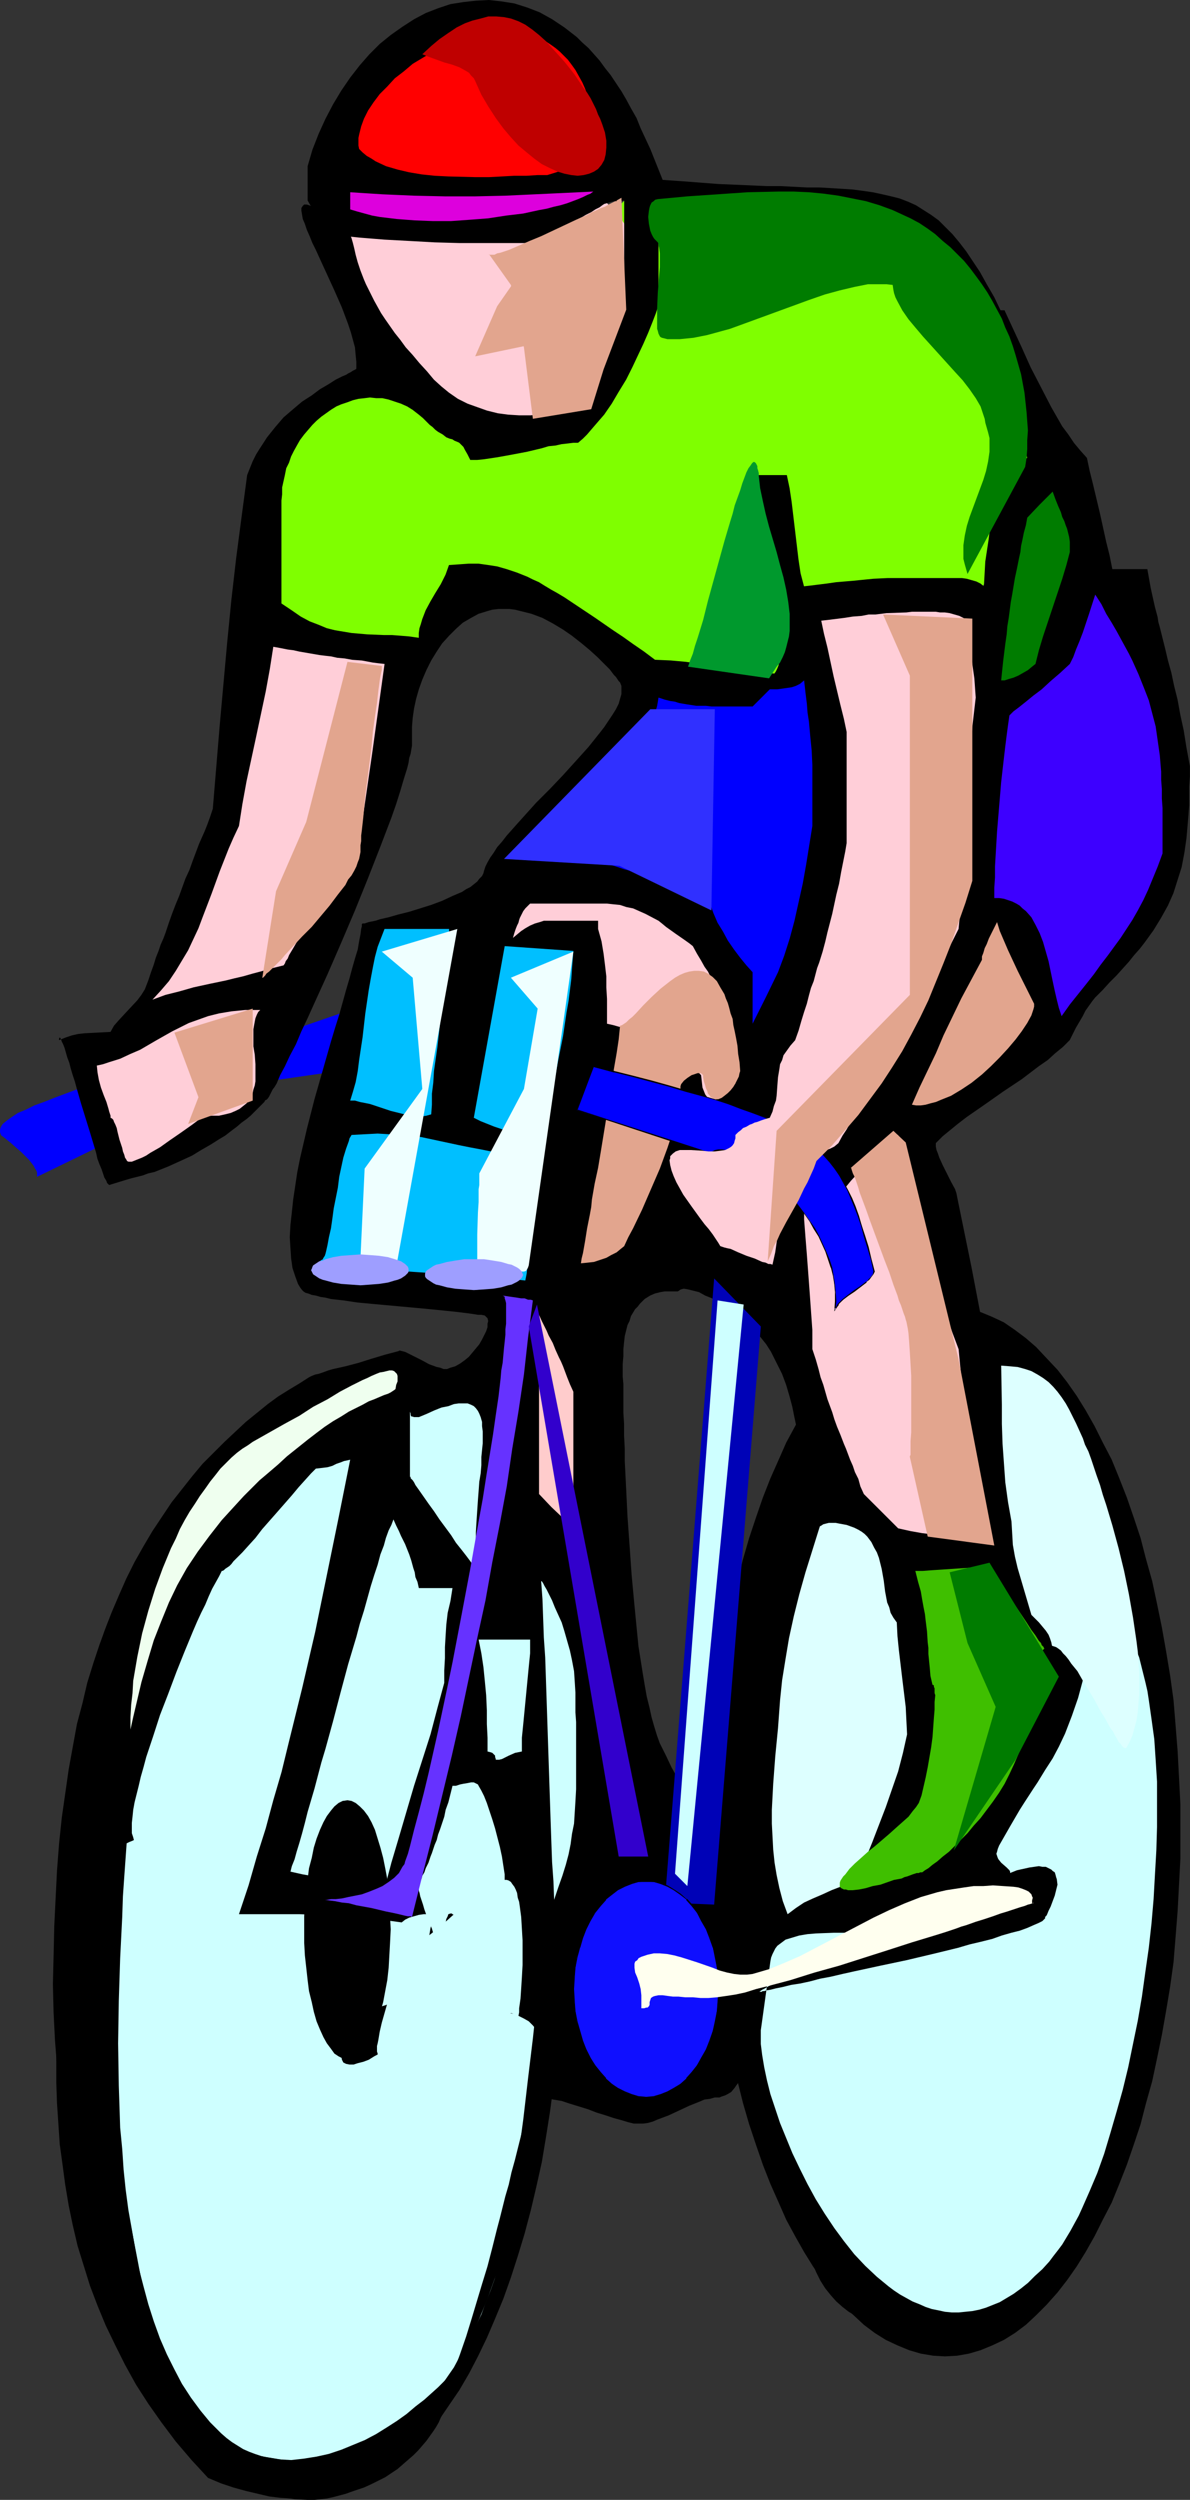 <?xml version="1.0" encoding="UTF-8" standalone="no"?>
<svg
   version="1.0"
   width="74.103mm"
   height="155.668mm"
   id="svg62"
   sodipodi:docname="Cycling 44.wmf"
   xmlns:inkscape="http://www.inkscape.org/namespaces/inkscape"
   xmlns:sodipodi="http://sodipodi.sourceforge.net/DTD/sodipodi-0.dtd"
   xmlns="http://www.w3.org/2000/svg"
   xmlns:svg="http://www.w3.org/2000/svg">
  <rect width="100%" height="100%" fill="#333333" stroke="none"/>
  <sodipodi:namedview
     id="namedview62"
     pagecolor="#ffffff"
     bordercolor="#000000"
     borderopacity="0.25"
     inkscape:showpageshadow="2"
     inkscape:pageopacity="0.0"
     inkscape:pagecheckerboard="0"
     inkscape:deskcolor="#d1d1d1"
     inkscape:document-units="mm" />
  <defs
     id="defs1">
    <pattern
       id="WMFhbasepattern"
       patternUnits="userSpaceOnUse"
       width="6"
       height="6"
       x="0"
       y="0" />
  </defs>
  <path
     style="fill:#000000;fill-opacity:1;fill-rule:evenodd;stroke:none"
     d="m 75.312,327.222 1.455,-0.485 1.455,-0.323 1.455,-0.162 1.455,-0.162 1.455,0.162 h 1.455 l 1.293,0.323 1.455,0.323 1.455,0.485 1.293,0.485 1.293,0.646 1.455,0.808 1.293,0.808 1.293,0.97 1.293,0.97 1.293,1.131 1.293,1.131 1.131,1.454 1.293,1.293 1.131,1.454 1.293,1.616 1.131,1.616 2.263,3.393 2.263,3.878 2.263,4.04 1.939,4.363 2.101,4.525 1.778,4.848 1.778,5.009 1.778,5.333 1.616,5.494 1.455,5.656 1.293,5.817 1.293,5.979 1.131,5.979 0.97,6.302 0.97,6.302 0.808,6.464 0.646,6.464 0.485,6.625 0.323,6.787 0.162,6.625 0.162,6.625 -0.162,6.625 -0.162,6.625 -0.485,6.625 -0.485,6.302 -0.646,6.302 -0.808,6.14 -0.97,6.14 -0.97,5.817 -1.293,5.817 -1.293,5.494 -1.455,5.494 -1.616,5.332 -1.616,5.009 -1.778,5.009 -1.939,4.686 -1.939,4.525 -2.101,4.363 -2.101,4.04 -2.263,3.878 -2.424,3.555 -2.424,3.555 -2.424,3.07 -2.586,2.909 -2.747,2.585 -2.586,2.262 -2.747,2.101 -2.909,1.778 -2.909,1.454 -2.909,1.131 -3.071,0.808 -1.455,0.323 -1.455,0.162 -1.455,0.162 h -1.616 l -3.071,-0.162 -3.071,-0.485 -3.071,-0.808 -2.909,-0.97 -2.909,-1.454 -2.909,-1.778 -2.747,-1.939 -2.747,-2.262 -2.747,-2.585 -2.586,-2.747 -2.586,-3.07 -2.586,-3.393 -2.263,-3.393 -2.424,-3.878 -2.101,-3.878 -2.101,-4.363 -2.101,-4.363 -1.778,-4.686 -1.939,-4.848 -1.616,-5.009 -1.616,-5.171 -1.455,-5.333 -1.293,-5.494 -1.131,-5.656 -0.97,-5.979 -0.97,-5.817 -0.808,-6.14 -0.485,-6.302 -0.485,-6.302 -0.323,-6.464 -0.162,-6.625 0.162,-6.625 0.162,-7.11 0.323,-6.625 0.323,-6.464 0.485,-6.302 0.646,-6.14 0.808,-5.656 0.808,-5.656 0.97,-5.333 0.97,-5.332 1.293,-4.848 1.131,-4.848 1.455,-4.686 1.455,-4.363 1.616,-4.363 1.616,-4.04 1.778,-4.04 1.939,-3.717 2.101,-3.717 2.101,-3.555 2.263,-3.232 2.424,-3.393 2.424,-3.07 2.586,-2.909 2.586,-2.909 2.909,-2.909 2.909,-2.585 2.909,-2.585 3.232,-2.585 3.232,-2.424 3.394,-2.262 3.394,-2.424 3.555,-2.101 z"
     id="path1" />
  <path
     style="fill:#0000ff;fill-opacity:1;fill-rule:evenodd;stroke:none"
     d="m 8.727,276.967 42.828,-20.845 43.797,-6.302 9.212,18.906 9.374,-15.674 -21.171,-18.906 -33.292,11.473 v 0 h -0.162 l -0.162,0.162 h -0.485 -0.323 l -0.485,0.162 -1.293,0.323 -1.455,0.323 -1.778,0.485 -2.101,0.323 -2.263,0.646 -2.424,0.646 -2.586,0.646 -2.586,0.646 -2.909,0.646 -5.818,1.616 -5.98,1.616 -5.818,1.778 -2.909,0.808 -2.586,0.97 -2.586,0.97 -2.424,0.97 -2.263,0.808 -1.939,0.97 -1.939,0.808 -1.455,0.97 -1.131,0.808 -0.97,0.808 -0.323,0.485 L 0.162,265.333 0,265.817 v 0.323 0.323 l 0.162,0.485 0.162,0.323 0.485,0.323 1.616,1.293 1.455,1.293 1.131,0.97 0.97,0.97 0.808,0.808 0.646,0.808 0.485,0.646 0.323,0.646 0.323,0.485 0.162,0.485 v 0.323 0.485 z"
     id="path2" />
  <path
     style="fill:#000000;fill-opacity:1;fill-rule:evenodd;stroke:none"
     d="m 222.38,307.346 2.909,0.162 2.747,0.485 2.747,0.808 2.747,1.131 2.747,1.293 2.586,1.778 2.586,1.939 2.424,2.101 2.424,2.585 2.586,2.747 2.263,2.909 2.263,3.232 2.101,3.393 2.101,3.717 1.939,3.878 2.101,4.04 1.778,4.363 1.778,4.525 1.616,4.686 1.616,4.848 1.293,5.009 1.455,5.171 1.131,5.333 1.131,5.494 0.97,5.494 0.97,5.817 0.808,5.817 0.485,5.979 0.485,6.14 0.323,6.14 0.323,6.302 v 6.302 6.464 l -0.323,6.14 -0.323,6.14 -0.485,6.14 -0.485,5.979 -0.808,5.817 -0.97,5.817 -0.97,5.494 -1.131,5.494 -1.131,5.333 -1.455,5.171 -1.293,5.009 -1.616,4.848 -1.616,4.686 -1.778,4.525 -1.778,4.363 -2.101,4.04 -1.939,3.878 -2.101,3.717 -2.101,3.393 -2.263,3.232 -2.263,2.909 -2.586,2.909 -2.424,2.424 -2.424,2.262 -2.586,1.939 -2.586,1.616 -2.747,1.293 -2.747,1.131 -2.747,0.808 -2.747,0.485 -2.909,0.162 -2.747,-0.162 -2.909,-0.485 -2.747,-0.808 -2.747,-1.131 -2.747,-1.293 -2.586,-1.616 -2.586,-1.939 -2.424,-2.262 -2.586,-2.424 -2.263,-2.909 -2.424,-2.909 -2.263,-3.232 -2.101,-3.393 -2.101,-3.717 -2.101,-3.878 -1.778,-4.04 -1.939,-4.363 -1.778,-4.525 -1.616,-4.686 -1.616,-4.848 -1.455,-5.009 -1.293,-5.171 -1.131,-5.333 -1.131,-5.494 -1.131,-5.494 -0.808,-5.817 -0.808,-5.817 -0.485,-5.979 -0.646,-6.14 -0.323,-6.14 -0.162,-6.14 v -6.464 -6.302 l 0.162,-6.302 0.323,-6.14 0.646,-6.14 0.485,-5.979 0.808,-5.817 0.808,-5.817 1.131,-5.494 1.131,-5.494 1.131,-5.333 1.293,-5.171 1.455,-5.009 1.616,-4.848 1.616,-4.686 1.778,-4.525 1.939,-4.363 1.778,-4.04 2.101,-3.878 2.101,-3.717 2.101,-3.393 2.263,-3.232 2.424,-2.909 2.263,-2.747 2.586,-2.585 2.424,-2.101 2.586,-1.939 2.586,-1.778 2.747,-1.293 2.747,-1.131 2.747,-0.808 2.909,-0.485 z"
     id="path3" />
  <path
     style="fill:#000000;fill-opacity:1;fill-rule:evenodd;stroke:none"
     d="m 72.08,339.826 2.909,0.162 2.747,0.485 2.747,0.808 2.747,1.131 2.747,1.293 2.586,1.616 2.586,2.101 2.424,2.101 2.586,2.585 2.263,2.747 2.424,2.909 2.263,3.232 2.101,3.393 2.101,3.717 1.939,3.878 1.939,4.201 1.939,4.201 1.778,4.525 1.616,4.686 1.455,4.848 1.455,5.009 1.455,5.171 1.131,5.333 1.131,5.494 0.97,5.656 0.97,5.656 0.646,5.817 0.646,5.979 0.485,6.14 0.323,6.14 0.323,6.302 v 6.302 6.464 l -0.323,6.14 -0.323,6.302 -0.485,5.979 -0.646,5.979 -0.646,5.817 -0.97,5.817 -0.97,5.494 -1.131,5.494 -1.131,5.332 -1.455,5.333 -1.455,4.848 -1.455,4.848 -1.616,4.686 -1.778,4.525 -1.939,4.363 -1.939,4.04 -1.939,3.878 -2.101,3.717 -2.101,3.393 -2.263,3.232 -2.424,3.07 -2.263,2.747 -2.586,2.424 -2.424,2.262 -2.586,1.939 -2.586,1.616 -2.747,1.454 -2.747,1.131 -2.747,0.808 -2.747,0.323 -2.909,0.162 -2.747,-0.162 -2.909,-0.323 -2.747,-0.808 -2.747,-1.131 -2.586,-1.454 -2.747,-1.616 -2.424,-1.939 -2.586,-2.262 -2.424,-2.424 -2.424,-2.747 -2.424,-3.07 -2.101,-3.232 -2.263,-3.393 -2.101,-3.717 -1.939,-3.878 -1.939,-4.04 -1.778,-4.363 -1.778,-4.525 -1.778,-4.686 -1.455,-4.848 -1.455,-4.848 -1.293,-5.333 -1.293,-5.332 -1.131,-5.494 -0.97,-5.494 -0.97,-5.817 -0.646,-5.817 -0.646,-5.979 -0.485,-5.979 -0.323,-6.302 -0.323,-6.14 v -6.464 -6.302 l 0.323,-6.302 0.323,-6.14 0.485,-6.14 0.646,-5.979 0.646,-5.817 0.97,-5.656 0.97,-5.656 1.131,-5.494 1.293,-5.333 1.293,-5.171 1.455,-5.009 1.455,-4.848 1.778,-4.686 1.778,-4.525 1.778,-4.201 1.939,-4.201 1.939,-3.878 2.101,-3.717 2.263,-3.393 2.101,-3.232 2.424,-2.909 2.424,-2.747 2.424,-2.585 2.586,-2.101 2.424,-2.101 2.747,-1.616 2.586,-1.293 2.747,-1.131 2.747,-0.808 2.909,-0.485 z"
     id="path4" />
  <path
     style="fill:#ceffff;fill-opacity:1;fill-rule:evenodd;stroke:none"
     d="m 47.353,373.275 -2.263,5.333 -2.263,5.171 -1.939,5.171 -1.939,5.009 -1.778,5.009 -1.616,5.009 -1.616,4.848 -1.293,4.848 -1.293,4.686 -1.131,4.686 -1.131,4.686 -0.97,4.686 -0.808,4.525 -0.646,4.686 -0.646,4.525 -0.485,4.525 -0.485,4.525 -0.162,4.363 -0.323,4.525 v 4.363 4.363 4.525 l 0.323,4.363 0.162,4.363 0.485,4.363 0.323,4.525 0.646,4.363 0.646,4.525 1.455,8.888 1.778,9.049 0.97,4.848 0.97,5.009 1.939,10.18 1.131,4.848 1.293,4.848 0.808,2.262 0.808,2.262 0.808,2.101 0.97,2.262 1.131,1.939 1.131,1.939 1.293,1.939 1.455,1.778 1.455,1.616 1.616,1.616 1.778,1.454 1.939,1.293 2.101,1.293 2.263,0.97 2.263,0.97 2.586,0.808 2.909,0.485 2.909,0.485 3.071,0.162 3.394,0.162 h 2.263 l 2.101,-0.323 2.101,-0.323 2.101,-0.485 1.939,-0.808 2.101,-0.808 1.939,-0.97 1.939,-1.131 1.939,-1.131 1.939,-1.293 1.778,-1.616 1.778,-1.454 1.778,-1.778 1.616,-1.778 1.616,-1.939 1.616,-2.101 1.455,-2.101 1.455,-2.101 1.293,-2.424 1.455,-2.262 1.293,-2.585 1.131,-2.585 1.293,-2.585 0.97,-2.747 1.131,-2.747 0.97,-2.747 0.808,-2.909 0.808,-2.909 0.808,-3.07 0.646,-3.07 0.646,-3.07 0.485,-3.232 1.293,-9.857 1.293,-9.534 1.131,-9.695 1.131,-9.372 0.97,-9.049 0.808,-9.049 0.808,-8.726 0.646,-8.403 0.485,-8.08 0.323,-3.878 0.323,-3.878 0.162,-3.717 0.323,-3.717 0.162,-3.555 0.162,-3.555 0.162,-3.232 0.323,-3.393 0.162,-3.07 0.162,-3.07 0.162,-2.909 0.162,-2.909 0.162,-2.585 0.162,-2.585 v -2.424 l -0.162,-1.293 -0.162,-1.454 -0.323,-1.616 -0.323,-1.778 -0.323,-1.778 -0.485,-1.939 -1.131,-4.04 -1.293,-4.201 -1.455,-4.363 -1.455,-4.201 -1.778,-4.363 -1.939,-4.201 -1.778,-3.878 -0.97,-1.778 -0.97,-1.778 -0.97,-1.616 -0.97,-1.616 -0.97,-1.293 -0.97,-1.293 -0.97,-1.131 -0.97,-0.97 -0.97,-0.808 -0.808,-0.646 -1.616,-0.808 -1.455,-0.808 -1.293,-0.646 -1.293,-0.485 -1.131,-0.485 -1.131,-0.323 -0.97,-0.162 -0.97,-0.162 -0.97,-0.162 h -0.97 l -1.616,0.162 -1.455,0.485 -1.455,0.646 -1.293,0.808 -1.293,0.97 -1.455,0.97 -1.455,1.131 -1.455,1.131 -1.778,1.131 -1.939,0.97 -2.101,0.808 -1.778,0.646 -1.939,0.646 -3.717,1.293 -7.434,2.909 -3.555,1.454 -3.555,1.616 -3.071,1.778 -1.616,0.808 -1.455,0.97 -1.293,0.97 -1.293,0.97 -0.97,0.97 -1.131,1.131 -0.97,1.131 -0.646,1.131 -0.646,1.131 -0.485,1.293 -0.485,1.131 -0.162,1.454 v 1.293 l 0.162,1.454 0.323,1.454 0.485,1.454 0.808,1.454 z"
     id="path5" />
  <path
     style="fill:#7fff00;fill-opacity:1;fill-rule:evenodd;stroke:none"
     d="m 245.329,103.257 v -1.131 l -0.162,-1.131 -0.162,-1.293 -0.323,-1.131 -0.323,-1.454 -0.323,-1.293 -0.485,-1.293 -0.646,-1.454 -1.293,-3.07 -1.616,-3.07 -1.778,-3.232 -2.101,-3.393 -2.263,-3.393 -2.586,-3.393 -2.586,-3.555 -2.909,-3.393 -2.909,-3.393 -3.232,-3.232 -3.232,-3.232 -3.394,-3.07 -1.455,-1.131 -1.455,-1.131 -1.293,-0.97 -1.455,-0.97 -1.455,-0.646 -1.455,-0.808 -1.455,-0.646 -1.455,-0.485 -3.071,-0.808 -3.232,-0.646 -3.394,-0.323 -3.555,-0.162 h -3.879 -4.04 l -2.101,0.162 -4.525,0.162 -2.424,0.162 -2.424,0.162 -2.586,0.162 -2.747,0.162 -2.747,0.162 h -2.909 l -2.909,0.162 -3.232,0.162 h -3.232 l -0.646,0.323 -0.808,0.485 -0.485,0.323 -0.485,0.646 -0.323,0.646 -0.323,0.646 -0.323,0.808 v 0.808 l -0.323,1.778 0.162,2.101 0.323,2.101 0.323,2.101 1.131,4.686 0.97,4.525 0.485,2.101 0.323,1.939 0.162,1.939 -0.162,1.454 -0.323,2.747 -0.485,2.424 -0.646,2.424 -0.808,2.262 -1.131,1.939 -1.131,1.939 -1.616,1.778 -1.616,1.616 -1.939,1.616 -2.263,1.454 -2.424,1.293 -2.747,1.293 -3.071,1.293 -3.394,1.131 -1.778,0.646 -1.939,0.485 -1.939,0.485 -2.101,0.646 -0.485,-0.162 -0.485,-0.323 -0.646,-0.323 -0.808,-0.485 -0.646,-0.485 -0.808,-0.646 -0.97,-0.485 -0.97,-0.646 -2.101,-1.454 -2.263,-1.293 -2.424,-1.454 -2.586,-1.293 -2.747,-1.131 -2.909,-1.131 -1.616,-0.323 -1.455,-0.162 -1.616,-0.323 h -1.455 -1.616 -1.616 l -1.616,0.323 -1.616,0.323 -1.616,0.485 -1.455,0.808 -1.616,0.808 -1.616,0.97 -1.131,0.162 -0.97,0.323 -0.97,0.485 -0.97,0.485 -1.778,1.131 -1.616,1.454 -1.455,1.616 -1.293,1.778 -1.131,1.939 -0.97,1.939 -0.97,1.939 -0.808,1.939 -0.646,1.939 -0.323,1.778 -0.485,1.616 -0.162,1.454 -0.162,1.131 -0.162,0.646 v 0.323 l 0.162,2.909 v 2.747 l 0.162,2.585 0.323,2.424 0.323,2.424 0.323,2.101 0.485,2.101 0.646,1.939 0.485,1.778 0.646,1.616 0.808,1.454 0.808,1.454 0.808,1.293 0.808,1.131 1.131,1.131 0.97,0.97 1.131,0.97 1.131,0.646 1.131,0.646 1.293,0.646 1.293,0.485 1.455,0.323 1.455,0.323 1.455,0.162 1.455,0.162 1.616,0.162 h 1.616 l 1.616,-0.162 3.555,-0.323 3.717,-0.646 1.939,-0.323 1.939,-0.646 1.939,-0.808 2.101,-0.808 3.879,-2.101 3.879,-1.939 3.879,-1.939 1.939,-0.808 2.101,-0.808 1.939,-0.646 1.939,-0.323 1.939,-0.162 h 1.939 l 1.293,0.162 1.293,0.162 1.131,0.323 1.131,0.485 0.97,0.485 0.97,0.485 1.778,1.454 1.616,1.454 1.455,1.778 2.747,3.717 2.586,3.717 1.293,1.616 1.455,1.616 1.616,1.293 0.808,0.485 0.97,0.646 0.97,0.323 0.97,0.323 1.131,0.323 1.131,0.162 h 5.656 l 5.495,-0.162 5.333,-0.162 5.333,-0.485 5.172,-0.646 5.01,-0.808 5.01,-0.97 4.848,-1.293 4.848,-1.454 4.848,-1.616 4.525,-1.939 4.525,-2.262 4.364,-2.424 4.364,-2.585 4.202,-3.07 4.202,-3.232 0.97,-1.454 0.97,-1.616 0.97,-2.101 0.97,-2.101 0.808,-2.424 0.97,-2.585 1.778,-5.171 1.778,-5.333 0.97,-2.585 0.808,-2.585 0.97,-2.262 0.97,-2.101 0.808,-1.939 z"
     id="path6" />
  <path
     style="fill:#ffced8;fill-opacity:1;fill-rule:evenodd;stroke:none"
     d="m 83.393,64.798 0.646,2.747 0.646,2.585 0.808,2.262 0.808,2.262 0.808,2.101 0.97,1.939 1.131,1.778 1.455,1.939 1.455,1.778 1.616,1.778 2.101,1.778 2.101,1.778 1.293,0.97 1.293,0.97 1.455,0.97 1.455,1.131 1.455,0.97 1.778,1.131 1.778,1.131 1.778,1.131 1.939,1.131 1.939,0.97 1.778,0.808 1.939,0.485 1.778,0.485 1.778,0.323 1.778,0.162 h 1.778 l 1.778,-0.323 1.616,-0.162 1.616,-0.485 1.616,-0.485 1.455,-0.646 1.616,-0.646 1.455,-0.97 1.293,-0.808 1.455,-1.131 1.131,-1.131 1.293,-1.293 1.131,-1.293 1.131,-1.293 1.131,-1.454 0.97,-1.454 0.97,-1.616 0.808,-1.616 0.646,-1.616 0.646,-1.616 0.646,-1.778 0.646,-1.778 0.323,-1.778 0.485,-1.778 0.323,-1.778 0.162,-1.778 0.162,-1.778 V 67.868 66.091 l -0.162,-1.778 -0.323,-1.616 -0.323,-1.778 -0.485,-1.778 -0.646,-1.616 -0.646,-1.616 -0.808,-1.616 -0.97,-1.454 -0.97,-1.454 -1.131,-1.454 -1.293,-1.293 -1.293,-1.293 -1.455,-1.131 -1.616,-1.131 -1.778,-0.97 -1.778,-0.808 -2.101,-0.808 -2.101,-0.646 -2.263,-0.646 -2.424,-0.323 -2.586,-0.485 -2.586,-0.162 h -2.909 l -2.909,0.162 -3.232,0.162 -3.232,0.323 -3.394,0.646 -3.555,0.646 -1.131,0.323 -0.97,0.323 -2.263,0.97 -2.263,1.293 -2.263,1.454 -2.263,1.454 -0.97,0.646 -1.131,0.646 -1.939,1.293 -1.131,0.485 -0.808,0.323 -4.525,1.939 z"
     id="path7" />
  <path
     style="fill:#000000;fill-opacity:1;fill-rule:evenodd;stroke:none"
     d="m 48.969,583.182 -3.879,-4.201 -3.717,-4.363 -3.394,-4.525 -3.071,-4.363 -2.909,-4.525 -2.586,-4.686 -2.263,-4.525 -2.263,-4.686 -1.939,-4.686 -1.778,-4.686 -1.455,-4.686 -1.455,-4.686 -1.131,-4.848 -0.97,-4.686 -0.808,-4.848 -0.646,-4.848 -0.646,-4.686 -0.323,-4.848 -0.323,-4.848 -0.162,-4.686 v -4.848 -4.686 l 0.162,-4.848 0.323,-4.686 0.646,-9.372 0.97,-9.211 1.131,-9.049 1.131,-8.888 h 1.616 l 0.97,-0.162 1.293,-0.162 h 0.646 l 0.808,-0.162 0.808,-0.162 0.97,-0.323 1.131,-0.162 1.293,-0.323 1.293,-0.323 1.455,-0.323 -0.323,4.525 -0.323,4.525 -0.323,4.686 -0.162,4.848 -0.485,9.695 -0.323,10.019 -0.162,10.019 0.162,10.019 0.162,4.848 0.162,5.009 0.485,5.009 0.323,4.848 0.485,4.686 0.646,4.848 0.808,4.525 0.808,4.686 0.808,4.363 1.131,4.363 1.131,4.201 1.293,4.04 1.455,4.04 1.616,3.717 1.778,3.555 1.778,3.393 2.101,3.232 2.263,3.07 2.263,2.747 2.586,2.585 1.293,1.131 1.293,0.97 1.293,0.808 1.293,0.808 1.455,0.646 1.293,0.485 1.455,0.485 1.293,0.323 2.909,0.485 2.909,0.162 2.909,-0.323 3.071,-0.485 2.909,-0.646 2.909,-0.97 2.747,-1.131 2.747,-1.131 2.747,-1.454 2.586,-1.616 2.263,-1.454 2.263,-1.616 2.101,-1.778 2.101,-1.616 1.616,-1.454 1.616,-1.454 1.293,-1.293 0.646,-0.646 0.485,-0.485 0.646,-0.485 0.323,-0.323 0.485,-0.485 0.162,-0.162 0.323,-0.162 0.323,-0.162 0.162,0.162 v 0.162 0.162 l -0.162,0.485 -0.162,0.485 -0.162,0.646 -0.323,0.808 -0.323,0.808 -0.323,1.131 -0.485,1.131 -0.485,1.293 -0.646,1.454 -0.646,1.616 -0.485,0.97 -0.485,1.131 -0.646,1.131 -0.646,0.97 -1.616,2.262 -1.939,2.262 -1.131,1.131 -2.424,2.101 -1.293,1.131 -1.455,0.97 -1.455,0.97 -3.232,1.616 -1.778,0.808 -1.939,0.646 -1.939,0.646 -1.939,0.485 -2.101,0.323 -2.263,0.323 -2.263,0.162 -2.263,0.162 -2.424,-0.162 -2.586,-0.162 -2.586,-0.323 -2.747,-0.646 -2.747,-0.646 -2.909,-0.808 -2.909,-0.97 z"
     id="path8" />
  <path
     style="fill:#000000;fill-opacity:1;fill-rule:evenodd;stroke:none"
     d="m 94.544,571.548 1.616,-1.131 1.616,-1.293 1.455,-1.454 1.455,-1.616 1.455,-1.616 1.293,-1.778 1.455,-1.939 1.293,-1.939 1.131,-2.101 1.293,-2.101 2.263,-4.363 1.939,-4.525 1.939,-4.686 1.616,-4.525 1.616,-4.363 1.293,-4.363 0.646,-1.939 0.485,-1.939 0.646,-1.778 0.323,-1.778 0.485,-1.454 0.485,-1.454 0.323,-1.454 0.485,-1.131 0.162,-0.97 0.323,-0.808 1.131,-3.555 1.131,-3.393 0.808,-3.232 0.808,-3.07 0.485,-2.909 0.485,-2.585 0.323,-2.585 v -2.262 l 0.162,-2.101 -0.162,-2.101 -0.323,-1.778 -0.323,-1.616 -0.485,-1.616 -0.646,-1.293 -0.808,-1.293 -0.808,-0.97 -0.97,-0.97 -1.131,-0.646 -1.293,-0.646 -1.293,-0.485 -1.293,-0.323 -1.616,-0.162 -1.616,-0.162 -1.616,0.162 -1.939,0.162 -1.778,0.323 -2.101,0.485 -1.939,0.646 -2.263,0.646 -2.101,0.808 -2.424,0.97 -2.263,1.131 -0.97,0.323 -0.97,0.646 -1.131,0.646 -1.293,0.808 -2.586,1.454 -2.747,1.454 -1.293,0.808 -1.293,0.485 -1.293,0.323 -0.97,0.323 h -0.97 l -0.808,-0.162 -0.323,-0.162 -0.323,-0.162 -0.162,-0.323 -0.162,-0.323 -0.162,-0.808 -0.162,-0.646 v -0.808 l 0.162,-0.97 v -1.131 -0.97 l 0.162,-1.293 v -1.454 l 0.646,-0.646 0.646,-0.646 0.808,-0.485 0.485,-0.162 0.646,-0.323 0.646,-0.323 0.97,-0.323 0.97,-0.323 1.131,-0.485 1.455,-0.485 1.616,-0.485 1.778,-0.646 2.263,-0.646 0.646,-0.808 1.616,-0.97 0.646,-0.485 0.808,-0.646 0.808,-0.808 0.646,-1.131 0.808,-1.293 v -1.616 -1.778 l 0.162,-1.778 0.162,-1.939 0.162,-1.778 0.323,-1.939 0.485,-1.616 0.808,-1.616 h -0.97 -0.97 -0.97 l -1.131,0.162 -1.131,0.323 -1.131,0.323 -0.97,0.485 -0.808,0.646 -4.687,-0.646 -4.687,-0.485 -4.848,-0.323 -5.01,-0.323 -4.848,-0.162 H 65.615 60.928 56.241 l 2.263,-6.787 1.939,-6.787 2.101,-6.625 1.778,-6.625 1.939,-6.625 1.616,-6.625 3.232,-13.089 3.071,-13.25 2.747,-13.412 2.747,-13.412 2.747,-13.735 -0.646,0.162 -0.808,0.162 -0.808,0.323 -0.97,0.323 -0.97,0.485 -1.131,0.323 -1.293,0.162 -1.455,0.162 -1.131,1.131 -1.455,1.616 -1.455,1.616 -1.616,1.939 -3.394,3.878 -3.555,4.04 -1.616,2.101 -1.616,1.778 -1.455,1.616 -1.455,1.454 -0.646,0.646 -0.485,0.646 -0.485,0.485 -0.485,0.323 -0.485,0.323 -0.323,0.323 -0.323,0.162 h -0.162 l -0.646,1.293 -0.808,1.454 -0.808,1.454 -0.808,1.778 -0.808,1.939 -0.97,1.939 -0.97,2.101 -0.97,2.262 -1.939,4.686 -1.939,4.848 -1.939,5.171 -1.939,5.009 -1.616,5.009 -1.616,4.848 -0.646,2.424 -0.646,2.262 -0.485,2.101 -0.485,1.939 -0.485,1.939 -0.323,1.778 -0.162,1.616 -0.162,1.454 v 1.454 0.97 l 0.323,0.97 0.162,0.646 -0.323,0.162 -0.808,0.323 -0.646,0.323 -0.97,0.646 -2.101,1.293 -2.263,1.616 -2.101,1.454 -0.97,0.485 -0.808,0.646 -0.808,0.323 -0.485,0.162 h -0.323 -0.162 v -0.323 l -0.646,-5.656 -0.162,-5.656 -0.162,-5.494 0.162,-5.494 0.485,-5.171 0.485,-5.171 0.808,-5.009 0.97,-4.848 1.131,-4.686 1.293,-4.525 1.455,-4.525 1.616,-4.201 1.778,-4.201 1.778,-4.04 1.939,-3.878 2.101,-3.717 2.101,-3.555 2.263,-3.393 2.263,-3.393 2.424,-3.07 2.424,-3.07 2.424,-2.909 2.586,-2.585 2.586,-2.585 2.586,-2.424 2.424,-2.262 2.586,-2.101 2.586,-2.101 2.424,-1.778 2.586,-1.616 2.424,-1.454 2.263,-1.454 0.646,-0.323 0.808,-0.323 0.808,-0.162 0.97,-0.323 1.293,-0.485 1.131,-0.323 2.909,-0.646 3.071,-0.808 3.071,-0.97 3.232,-0.97 3.071,-0.808 0.323,-0.162 0.646,0.162 0.646,0.162 0.646,0.323 1.616,0.808 1.616,0.808 1.778,0.97 1.778,0.646 0.808,0.162 0.808,0.323 h 0.808 l 0.808,-0.323 1.131,-0.323 1.131,-0.646 1.131,-0.808 0.97,-0.808 0.808,-0.97 0.808,-0.97 0.808,-0.97 0.646,-1.131 0.485,-0.97 0.485,-0.97 0.323,-0.97 v -0.808 l 0.162,-0.646 -0.162,-0.646 -0.323,-0.323 -0.323,-0.323 -0.808,-0.162 h -0.808 l -0.97,-0.162 -1.131,-0.162 -1.293,-0.162 -1.293,-0.162 -3.071,-0.323 -3.232,-0.323 -3.394,-0.323 -7.111,-0.646 -3.555,-0.323 -3.394,-0.323 -3.232,-0.485 -1.455,-0.162 -1.455,-0.162 -1.293,-0.323 -1.131,-0.162 -1.131,-0.323 -0.97,-0.162 -0.808,-0.323 -0.646,-0.162 -0.485,-0.323 -0.323,-0.323 -0.485,-0.646 -0.485,-0.808 -0.646,-1.778 -0.646,-1.939 -0.323,-2.262 -0.162,-2.424 -0.162,-2.585 0.162,-2.909 0.323,-2.909 0.323,-3.07 0.485,-3.232 0.485,-3.232 0.646,-3.232 1.616,-6.948 1.778,-6.948 1.939,-6.787 1.939,-6.787 0.97,-3.232 0.97,-3.07 0.808,-2.909 0.808,-2.909 0.808,-2.747 0.646,-2.424 0.646,-2.262 0.646,-2.101 0.323,-1.939 0.323,-1.616 0.162,-1.293 0.162,-0.646 v -0.485 0 l 0.162,-0.162 h 0.485 l 0.485,-0.162 0.485,-0.162 0.808,-0.162 0.808,-0.162 0.97,-0.323 2.101,-0.485 2.263,-0.646 2.586,-0.646 2.586,-0.808 2.586,-0.808 2.586,-0.97 2.424,-1.131 2.263,-0.97 0.97,-0.646 0.97,-0.485 0.808,-0.646 0.808,-0.646 0.485,-0.646 0.646,-0.646 0.323,-0.646 0.162,-0.646 0.323,-0.97 0.485,-0.97 0.646,-1.131 0.808,-1.131 0.808,-1.293 1.131,-1.293 1.131,-1.454 1.293,-1.454 1.293,-1.454 1.455,-1.616 2.909,-3.232 3.232,-3.232 3.071,-3.232 3.071,-3.393 2.909,-3.232 1.293,-1.616 1.293,-1.616 1.131,-1.454 0.97,-1.454 0.97,-1.454 0.808,-1.293 0.646,-1.293 0.323,-1.131 0.323,-1.131 v -0.97 -0.97 l -0.323,-0.808 -0.323,-0.323 -0.323,-0.485 -0.323,-0.485 -0.485,-0.485 -0.485,-0.646 -0.485,-0.646 -1.455,-1.454 -1.455,-1.454 -1.778,-1.616 -1.939,-1.616 -2.263,-1.778 -2.101,-1.454 -2.424,-1.454 -2.424,-1.293 -2.586,-0.97 -2.586,-0.646 -1.293,-0.323 -1.293,-0.162 h -1.293 -1.293 l -1.455,0.162 -1.131,0.323 -2.101,0.646 -1.778,0.97 -1.939,1.131 -1.616,1.454 -1.616,1.616 -1.616,1.778 -1.293,1.939 -1.293,2.101 -1.131,2.262 -0.97,2.262 -0.808,2.262 -0.646,2.262 -0.485,2.262 -0.323,2.262 -0.162,2.101 v 2.262 1.293 0.808 l -0.162,0.97 -0.162,0.97 -0.323,0.97 -0.162,1.131 -0.323,1.293 -0.808,2.585 -0.808,2.747 -0.97,3.07 -1.131,3.232 -1.293,3.393 -1.293,3.393 -1.455,3.717 -1.455,3.717 -3.071,7.595 -3.232,7.595 -3.232,7.433 -1.616,3.555 -1.616,3.555 -1.455,3.232 -1.455,3.07 -1.293,3.07 -1.455,2.747 -1.131,2.424 -1.131,2.101 -0.808,1.939 -0.485,0.808 -0.485,0.646 -0.323,0.646 -0.323,0.646 -0.162,0.323 -0.323,0.485 -0.162,0.162 -0.162,0.162 v 0 h -0.162 v 0 l -0.162,0.162 -0.162,0.323 -0.323,0.323 -0.323,0.323 -0.485,0.485 -0.646,0.646 -0.646,0.646 -0.808,0.808 -0.97,0.808 -1.131,0.808 -1.131,0.97 -1.293,0.97 -1.455,1.131 -1.616,0.97 -1.778,1.131 -2.263,1.293 -2.101,1.293 -2.101,0.97 -1.778,0.808 -1.778,0.808 -1.616,0.646 -1.616,0.646 -1.455,0.323 -1.293,0.485 -1.293,0.323 -1.293,0.323 -1.131,0.323 -2.101,0.646 -2.101,0.646 -0.162,-0.162 -0.323,-0.323 -0.162,-0.485 -0.485,-0.808 -0.323,-0.97 -0.323,-0.97 -0.485,-1.131 -0.485,-1.293 -0.323,-1.454 -0.485,-1.616 -0.97,-3.232 -2.101,-6.787 -0.97,-3.393 -0.485,-1.778 -0.485,-1.454 -0.485,-1.616 -0.323,-1.293 -0.485,-1.293 -0.323,-1.131 -0.323,-1.131 -0.323,-0.808 -0.323,-0.646 -0.162,-0.485 -0.162,-0.323 -0.162,-0.162 -0.162,0.323 v 0.323 l 1.616,-0.646 1.455,-0.485 1.455,-0.323 1.455,-0.162 3.071,-0.162 3.071,-0.162 0.808,-1.454 1.131,-1.293 2.101,-2.262 2.263,-2.424 0.97,-1.293 0.808,-1.293 0.808,-2.101 0.646,-1.939 0.646,-1.778 0.485,-1.616 0.646,-1.616 0.485,-1.454 0.646,-1.454 0.485,-1.293 0.808,-2.424 0.808,-2.262 0.808,-2.101 0.808,-1.939 1.455,-4.04 0.97,-2.101 0.808,-2.262 0.97,-2.585 0.485,-1.293 0.646,-1.454 0.646,-1.454 0.646,-1.616 0.646,-1.778 0.646,-1.939 1.616,-19.553 1.778,-19.714 0.97,-9.857 1.131,-9.857 1.293,-9.857 1.293,-9.695 1.293,-3.232 0.808,-1.616 0.808,-1.293 1.778,-2.747 1.939,-2.424 1.939,-2.262 2.263,-1.939 2.101,-1.778 2.263,-1.454 1.939,-1.454 1.939,-1.131 1.778,-1.131 1.616,-0.808 0.808,-0.323 0.485,-0.323 0.646,-0.323 0.485,-0.323 0.323,-0.162 0.323,-0.162 0.162,-0.162 v -0.323 -1.293 l -0.162,-1.616 -0.162,-1.778 -0.485,-1.778 -0.485,-1.778 -0.646,-1.939 -1.455,-3.878 -1.778,-4.04 -1.778,-3.878 -1.778,-3.878 -0.808,-1.778 -0.808,-1.616 -0.646,-1.616 -0.646,-1.454 -0.485,-1.454 -0.485,-1.131 -0.162,-0.97 -0.162,-0.97 v -0.646 l 0.323,-0.485 0.323,-0.323 h 0.646 l 0.485,0.162 0.485,0.162 0.485,0.162 0.485,0.323 0.808,0.323 0.646,0.485 0.808,0.485 0.808,0.485 0.97,0.646 0.97,0.808 1.131,0.808 1.131,0.808 0.485,0.646 0.485,0.808 0.323,0.808 0.323,1.131 0.323,1.293 0.323,1.454 0.485,1.778 0.646,1.939 0.808,2.101 0.485,1.131 0.646,1.293 0.646,1.293 0.646,1.293 0.808,1.454 0.808,1.454 0.97,1.454 1.131,1.616 1.131,1.616 1.293,1.616 1.293,1.778 1.616,1.778 1.616,1.939 1.778,1.939 1.616,1.939 1.778,1.616 1.778,1.454 2.101,1.454 2.263,1.131 2.263,0.808 2.263,0.808 2.586,0.646 2.424,0.323 2.586,0.162 h 2.747 l 2.909,-0.323 2.747,-0.485 2.747,-0.646 2.909,-0.97 2.909,-1.131 v 0 l 0.162,-0.323 0.162,-0.162 0.162,-0.485 0.162,-0.485 0.162,-0.485 0.323,-0.646 0.485,-1.616 0.646,-1.616 0.646,-2.101 0.646,-2.101 1.455,-4.525 1.293,-4.525 0.485,-2.262 0.485,-2.101 0.323,-1.939 0.162,-1.778 v -0.808 l 0.162,-0.485 v -0.485 l 0.162,-0.485 0.323,-0.646 0.162,-0.323 h 0.323 l 0.323,0.162 0.485,0.323 0.485,0.646 1.131,1.131 0.646,0.646 0.808,0.646 0.808,0.485 0.97,0.485 0.97,0.162 1.131,0.162 v 0.323 l -0.162,0.323 v 0.485 l -0.162,0.646 -0.162,0.646 -0.323,0.808 -0.323,0.97 -0.323,0.97 -0.808,2.101 -0.97,2.424 -1.131,2.585 -1.293,2.747 -1.293,2.747 -1.455,2.909 -1.778,2.909 -1.616,2.747 -1.778,2.585 -2.101,2.424 -1.939,2.262 -0.97,0.97 -1.131,0.97 h -1.131 l -1.293,0.162 -1.455,0.162 -1.455,0.323 -1.616,0.162 -1.616,0.485 -3.394,0.808 -3.394,0.646 -3.555,0.646 -3.232,0.485 -1.616,0.162 h -1.616 l -0.323,-0.646 -0.323,-0.646 -0.646,-1.131 -0.323,-0.646 -0.485,-0.485 -0.485,-0.485 -0.323,-0.162 -0.808,-0.323 -0.485,-0.323 -0.646,-0.162 -0.808,-0.323 -0.808,-0.646 -1.131,-0.646 -0.646,-0.485 -0.646,-0.646 -0.646,-0.485 -1.616,-1.616 -0.97,-0.808 -1.455,-1.131 -1.293,-0.808 -1.455,-0.646 -1.455,-0.485 -1.455,-0.485 -1.455,-0.323 h -1.455 l -1.455,-0.162 -1.293,0.162 -1.455,0.162 -1.293,0.323 -1.293,0.485 -1.455,0.485 -1.131,0.485 -1.293,0.808 -1.131,0.808 -1.131,0.808 -1.131,0.97 -0.97,0.97 -0.97,1.131 -0.97,1.131 -0.97,1.293 -0.646,1.131 -0.808,1.454 -0.646,1.293 -0.485,1.454 -0.646,1.293 -0.323,1.616 -0.323,1.454 -0.323,1.454 v 1.616 l -0.162,1.454 v 24.239 l 2.424,1.616 2.101,1.454 2.101,1.131 2.101,0.808 1.939,0.808 1.939,0.485 1.939,0.323 1.939,0.323 3.717,0.323 3.879,0.162 h 1.939 l 2.101,0.162 1.939,0.162 2.263,0.323 v -1.131 l 0.162,-1.131 0.323,-0.97 0.323,-1.131 0.808,-2.101 1.131,-2.101 1.131,-1.939 1.293,-2.101 1.131,-2.262 0.808,-2.262 2.424,-0.162 2.263,-0.162 h 2.263 l 2.263,0.323 2.101,0.323 2.263,0.646 2.424,0.808 2.424,0.97 1.293,0.646 1.455,0.646 1.293,0.808 1.616,0.97 1.455,0.808 1.616,0.97 3.394,2.262 1.939,1.293 1.939,1.293 2.101,1.454 2.101,1.454 2.424,1.616 2.263,1.616 2.586,1.778 2.586,1.939 3.717,0.162 3.555,0.323 3.394,0.485 6.788,1.293 3.394,0.485 3.555,0.323 3.717,0.162 0.323,-0.485 0.323,-0.646 0.323,-0.808 0.162,-0.97 0.162,-1.939 v -2.101 -2.101 -0.97 l -0.162,-0.808 v -0.646 -0.485 -0.323 -0.162 l -0.162,-2.262 v -2.262 l -0.646,-4.525 -0.646,-4.525 -0.97,-4.363 -1.131,-4.363 -0.97,-4.04 -0.97,-4.04 -0.808,-3.878 h 8.081 l 0.646,3.07 0.485,3.232 1.616,13.574 0.485,3.232 0.808,3.07 1.455,-0.162 1.293,-0.162 2.586,-0.323 2.263,-0.323 1.939,-0.162 1.939,-0.162 1.616,-0.162 3.232,-0.323 3.394,-0.162 h 1.778 1.939 2.263 8.566 0.808 1.131 0.97 l 1.131,0.162 1.131,0.323 1.131,0.323 0.97,0.485 0.808,0.646 0.162,-2.909 0.162,-2.909 0.808,-5.332 0.646,-5.333 0.162,-2.747 0.162,-3.07 0.646,-0.808 0.808,-0.97 0.808,-1.131 0.97,-0.97 0.97,-1.293 1.131,-0.97 1.293,-0.97 1.455,-0.808 -0.485,-2.101 -0.646,-2.101 -0.808,-2.101 -0.808,-2.262 -0.808,-2.424 -0.97,-2.262 -0.97,-2.585 -0.97,-2.262 -1.939,-4.848 -0.808,-2.262 -0.808,-2.101 -0.646,-2.101 -0.485,-1.939 -0.162,-1.778 -0.162,-1.616 h 6.141 l 0.97,2.101 0.97,2.101 2.101,4.525 2.101,4.686 2.424,4.686 2.424,4.686 1.293,2.262 1.293,2.262 1.455,1.939 1.293,1.939 1.616,1.939 1.455,1.616 0.646,3.07 0.808,3.232 1.616,6.787 1.455,6.625 0.808,3.232 0.646,3.232 h 8.242 l 0.808,4.525 0.97,4.363 0.646,2.424 0.162,1.131 0.323,1.131 0.646,2.585 0.646,2.585 0.646,2.747 0.808,2.909 0.646,3.07 0.808,3.232 0.646,3.555 0.808,3.717 0.646,4.04 0.808,4.363 v 2.424 l -0.162,2.424 v 2.101 2.262 l -0.162,2.101 -0.162,1.939 -0.323,3.717 -0.485,3.393 -0.646,3.393 -0.97,3.07 -0.97,3.07 -1.293,2.909 -1.616,2.909 -1.778,2.909 -2.101,2.909 -1.131,1.454 -1.293,1.454 -1.293,1.616 -1.455,1.616 -1.455,1.616 -1.616,1.616 -1.616,1.778 -1.778,1.778 -0.646,0.808 -0.808,1.131 -0.808,1.131 -0.646,1.293 -1.616,2.747 -1.455,2.909 -1.616,1.616 -1.778,1.454 -1.778,1.616 -2.101,1.454 -4.04,3.07 -4.364,2.909 -4.364,3.07 -4.202,2.909 -2.101,1.616 -1.778,1.454 -1.778,1.454 -1.616,1.616 v 0.808 l 0.162,0.808 0.323,0.808 0.323,0.97 0.808,1.778 0.97,1.939 0.97,1.939 0.97,1.778 0.323,0.97 0.162,0.808 0.162,0.808 0.162,0.808 3.071,15.028 2.909,15.19 2.747,1.131 2.424,1.131 2.263,1.293 2.101,0.97 1.778,1.131 1.778,1.131 1.455,0.97 1.455,1.131 1.293,0.97 0.97,0.97 0.97,1.131 0.97,0.97 0.808,1.131 0.646,1.131 1.293,2.262 0.97,2.262 0.808,2.585 0.808,2.909 0.808,3.07 0.646,1.616 0.485,1.778 0.485,1.778 0.808,1.939 0.646,2.101 0.808,2.101 1.131,2.262 0.97,2.262 0.162,4.848 0.162,2.585 0.162,2.424 0.323,5.333 0.323,5.494 0.323,5.656 0.323,5.979 0.485,5.979 0.323,6.14 0.162,6.464 0.323,6.302 v 6.625 l 0.162,6.464 -0.162,6.625 -0.162,6.787 -0.323,6.625 -0.646,6.625 -0.646,6.787 -0.808,6.625 -1.131,6.625 -1.293,6.464 -1.455,6.464 -1.778,6.302 -2.101,6.14 -1.131,3.07 -1.131,3.07 -1.293,2.909 -1.455,2.909 -1.455,2.909 -1.455,2.909 -1.616,2.747 -1.616,2.747 -1.778,2.747 -1.939,2.585 -1.939,2.585 -2.101,2.424 -2.101,2.424 -2.101,2.424 -2.424,2.424 -2.424,2.262 -2.424,2.101 -2.747,2.101 -3.232,0.323 -2.909,0.162 h -2.909 l -2.586,-0.162 -2.424,-0.162 -2.263,-0.485 -2.101,-0.485 -1.939,-0.646 -1.778,-0.808 -1.616,-0.97 -1.455,-1.131 -1.455,-1.293 -1.293,-1.454 -1.293,-1.616 -1.131,-1.778 -0.97,-1.939 -0.97,-2.262 -0.97,-2.262 -0.97,-2.424 -0.808,-2.747 -0.808,-2.909 -0.808,-3.07 -0.808,-3.232 -0.808,-3.555 -0.97,-3.717 -0.808,-3.878 -0.808,-4.201 -1.131,-4.201 -0.97,-4.686 -0.97,-4.686 -1.131,-5.171 -1.293,-5.171 -0.162,-0.162 -0.162,-0.162 v -0.162 l -0.162,-0.485 v -0.485 l -0.162,-0.485 v -0.646 -0.808 -4.04 -2.424 -2.747 l 0.162,-3.07 0.162,-3.393 0.162,-3.555 0.323,-3.555 0.162,-4.04 0.162,-4.04 0.323,-4.201 0.323,-4.363 0.485,-8.726 0.646,-9.049 0.323,-9.049 0.485,-8.726 0.162,-4.363 v -4.04 l 0.162,-4.04 v -7.433 l -0.162,-3.555 v -3.232 l -0.162,-2.909 v -0.646 -0.808 l 0.162,-0.97 0.162,-0.97 0.485,-2.101 0.646,-2.424 0.808,-2.585 0.97,-2.424 0.97,-2.747 0.97,-2.424 0.808,-2.262 0.485,-0.97 0.323,-0.97 0.323,-0.97 0.323,-0.808 0.323,-0.646 0.162,-0.646 0.162,-0.485 v -0.162 -0.162 -0.162 l -0.162,0.162 -0.162,0.323 -0.485,0.485 -0.485,0.646 0.162,0.485 0.162,0.162 0.162,0.162 v 0 h 0.162 v -0.323 l 0.162,-0.162 v -0.323 l 0.162,-0.646 v -1.939 l -0.162,-1.616 -0.162,-1.778 -0.162,-2.262 -0.485,-2.262 -0.485,-2.424 -0.646,-2.424 -0.808,-2.747 -0.97,-2.585 -1.293,-2.585 -1.293,-2.585 -1.131,-1.778 -1.293,-1.616 -1.455,-1.616 -1.616,-1.454 -1.616,-1.454 -1.616,-1.293 -1.778,-1.293 -1.778,-0.97 -1.616,-1.131 -1.616,-0.646 -1.455,-0.808 -1.293,-0.323 -1.293,-0.323 -0.97,-0.162 -0.646,0.162 -0.323,0.162 -0.162,0.162 -0.323,0.162 h -1.939 -1.131 l -0.97,0.162 -1.293,0.323 -1.131,0.485 -1.293,0.808 -1.131,1.131 -0.485,0.646 -0.646,0.646 -0.485,0.808 -0.485,0.808 -0.323,1.131 -0.485,0.97 -0.323,1.293 -0.323,1.293 -0.162,1.454 -0.162,1.616 v 1.616 l -0.162,1.939 v 2.909 l 0.162,1.778 v 2.101 2.262 2.424 l 0.162,2.585 v 2.747 l 0.162,3.07 v 2.909 l 0.162,3.232 0.162,3.232 0.323,6.625 0.485,6.787 0.485,6.948 0.646,6.948 0.646,6.625 0.323,3.232 0.485,3.07 0.485,3.07 0.485,2.909 0.485,2.747 0.646,2.585 0.485,2.262 0.646,2.262 0.646,2.101 0.646,1.778 1.455,2.909 1.293,2.747 1.455,2.585 1.616,2.585 3.232,4.848 1.778,2.424 1.616,2.424 1.455,2.262 1.455,2.424 1.293,2.424 1.293,2.585 0.97,2.585 0.97,2.585 0.646,2.747 0.323,3.07 0.323,3.878 0.162,3.717 0.162,3.555 0.162,3.232 v 5.817 l -0.162,2.424 v 2.424 l -0.162,2.101 -0.162,1.939 -0.323,1.778 -0.323,1.616 -0.323,1.293 -0.323,1.293 -0.323,1.131 -0.485,0.97 -0.323,0.97 -0.323,0.646 -0.485,0.646 -0.323,0.485 -0.808,0.97 -0.808,0.485 -0.646,0.323 -0.485,0.162 -0.485,0.162 -0.323,0.162 h -1.131 l -1.131,0.323 -1.293,0.162 -1.131,0.485 -2.424,0.97 -4.848,2.262 -2.586,0.97 -1.131,0.485 -1.131,0.323 -1.131,0.162 h -1.293 -0.323 -0.646 l -0.646,-0.162 -0.646,-0.162 -1.616,-0.485 -1.778,-0.485 -0.97,-0.323 -0.97,-0.323 -2.101,-0.646 -2.101,-0.808 -2.101,-0.646 -2.101,-0.646 -1.939,-0.646 -1.939,-0.323 -1.616,-0.323 -0.808,-0.162 h -1.293 l -0.485,0.162 -0.485,0.162 -0.323,0.162 -0.323,0.323 -0.162,0.485 -0.97,3.555 -0.97,3.393 -0.808,3.232 -0.808,3.232 -0.808,2.909 -0.646,2.909 -0.808,2.747 -0.646,2.585 -0.646,2.585 -0.646,2.424 -1.131,4.525 -1.131,4.363 -1.293,4.201 -2.424,8.08 -1.293,4.201 -1.455,4.201 -1.616,4.363 -0.808,2.262 -0.97,2.424 -0.97,2.424 -0.97,2.585 -1.131,2.585 -1.131,2.909 -0.162,0.162 -0.323,0.323 h -0.323 -0.162 l -0.808,-0.323 -0.97,-0.485 -0.808,-0.646 -0.97,-0.485 -0.808,-0.485 h -0.485 z"
     id="path9" />
  <path
     style="fill:#ceffff;fill-opacity:1;fill-rule:evenodd;stroke:none"
     d="m 181.33,461.504 0.162,-0.808 0.323,-0.808 0.323,-0.646 0.323,-0.646 0.485,-0.646 0.646,-0.485 1.293,-0.97 1.616,-0.485 1.616,-0.485 1.939,-0.323 1.939,-0.162 4.202,-0.162 h 5.818 1.778 l 1.616,-0.162 1.293,-0.162 0.485,-0.162 h 0.162 v 0.162 l -0.323,0.162 -0.323,0.323 -0.646,0.323 -0.808,0.485 -1.131,0.485 -0.97,0.485 -1.293,0.646 -1.293,0.646 -1.455,0.646 -2.909,1.454 -3.232,1.454 -3.071,1.454 -3.071,1.454 -1.455,0.646 -1.131,0.646 -1.293,0.646 -1.131,0.485 -0.97,0.485 -0.808,0.485 -0.646,0.323 -0.485,0.323 -0.162,0.162 v 0 h 0.162 0.485 v -0.162 h 0.323 0.162 l 0.485,-0.162 0.97,-0.162 1.293,-0.323 1.616,-0.323 1.939,-0.485 2.101,-0.323 2.263,-0.485 2.424,-0.646 2.586,-0.485 2.747,-0.646 2.909,-0.646 5.98,-1.293 6.141,-1.293 6.141,-1.454 5.98,-1.454 2.747,-0.808 2.747,-0.646 2.586,-0.646 2.263,-0.808 2.263,-0.646 1.939,-0.485 1.778,-0.646 1.455,-0.646 1.131,-0.485 0.97,-0.485 0.323,-0.323 0.162,-0.162 0.162,-0.162 v -0.162 -0.162 l 0.162,-0.162 0.162,-0.162 0.162,-0.323 0.323,-0.808 0.485,-0.97 0.485,-1.293 0.485,-1.293 0.323,-1.293 0.323,-1.293 -0.162,-1.293 -0.162,-0.485 -0.162,-0.646 -0.162,-0.485 -0.485,-0.323 -0.323,-0.323 -0.646,-0.323 -0.646,-0.323 h -0.808 l -0.808,-0.162 -1.131,0.162 -1.131,0.162 -1.455,0.323 -1.455,0.323 -1.616,0.646 v -0.323 l -0.162,-0.323 -0.646,-0.646 -1.293,-1.131 -0.646,-0.808 -0.162,-0.323 -0.162,-0.485 -0.162,-0.485 0.162,-0.485 0.162,-0.646 0.323,-0.808 1.293,-2.262 1.293,-2.262 1.131,-1.939 1.131,-1.939 1.131,-1.778 2.101,-3.232 0.97,-1.454 1.778,-2.909 1.778,-2.747 1.455,-2.747 1.455,-3.07 1.616,-4.201 1.455,-4.201 1.131,-4.201 1.131,-3.878 0.323,-1.939 0.485,-1.778 0.323,-1.778 0.485,-1.616 0.162,-1.454 0.323,-1.293 0.323,-1.293 0.162,-0.97 0.485,-1.454 0.323,-1.293 0.162,-0.808 0.323,-0.808 0.162,-0.323 0.323,-0.162 h 0.162 l 0.323,0.162 0.162,0.485 0.485,0.485 0.323,0.808 0.323,0.97 0.485,0.97 0.646,1.293 0.646,1.131 0.808,1.454 0.808,1.454 0.646,1.454 0.646,1.616 0.646,1.616 0.646,1.616 0.485,1.939 0.485,1.939 0.485,1.939 0.485,2.101 0.323,2.101 0.646,4.525 0.646,4.686 0.323,4.848 0.323,5.171 v 5.171 5.494 l -0.162,5.494 -0.323,5.656 -0.323,5.817 -0.485,5.656 -0.646,5.817 -0.808,5.656 -0.808,5.817 -0.97,5.656 -1.131,5.494 -1.131,5.494 -1.293,5.332 -1.455,5.171 -1.455,5.009 -1.455,4.848 -1.616,4.525 -1.778,4.201 -1.778,4.04 -0.808,1.778 -0.97,1.778 -0.97,1.778 -0.97,1.616 -0.97,1.616 -0.97,1.293 -1.131,1.454 -0.97,1.293 -1.616,1.778 -1.778,1.616 -1.616,1.616 -1.616,1.293 -1.778,1.293 -1.616,0.97 -1.616,0.97 -1.616,0.646 -1.616,0.646 -1.616,0.485 -1.616,0.323 -1.616,0.162 -1.616,0.162 h -1.616 l -1.616,-0.162 -1.455,-0.323 -1.616,-0.323 -1.455,-0.485 -1.455,-0.646 -1.616,-0.646 -1.455,-0.808 -1.455,-0.808 -1.455,-0.97 -1.293,-0.97 -2.747,-2.262 -2.747,-2.585 -2.586,-2.747 -2.424,-3.07 -2.263,-3.07 -2.263,-3.393 -2.101,-3.393 -1.939,-3.555 -1.778,-3.555 -1.778,-3.717 -1.455,-3.555 -1.455,-3.555 -1.131,-3.393 -1.131,-3.393 -0.808,-3.232 -0.646,-3.07 -0.485,-2.909 -0.323,-2.585 v -1.131 -2.101 l 0.162,-1.131 z"
     id="path10" />
  <path
     style="fill:#ceffff;fill-opacity:1;fill-rule:evenodd;stroke:none"
     d="M 89.372,483.804 H 89.049 l -0.162,-0.323 v -0.162 l -0.162,-0.485 v -1.293 l 0.162,-0.646 0.162,-0.808 0.323,-1.939 0.485,-2.101 0.646,-2.262 0.646,-2.262 1.455,-4.525 0.808,-2.262 0.646,-1.778 0.808,-1.778 0.323,-0.646 0.323,-0.646 0.323,-0.485 0.162,-0.485 0.162,-0.162 0.162,-0.162 1.455,-0.808 1.293,-0.97 1.455,-0.97 1.455,-1.131 3.071,-2.585 3.071,-2.747 3.071,-2.424 1.455,-1.131 1.455,-1.131 1.293,-0.808 1.131,-0.646 1.131,-0.485 1.131,-0.323 h 0.485 l 0.485,0.162 0.485,0.323 0.323,0.485 0.485,0.646 0.323,0.646 0.323,0.808 0.162,1.131 0.323,0.97 0.162,1.131 0.323,2.424 0.162,2.747 0.162,2.747 v 5.817 l -0.162,2.909 -0.162,2.585 -0.162,2.424 -0.323,2.262 v 0.97 l -0.162,0.808 -0.162,0.646 -0.162,0.646 v 0.485 l -0.162,0.162 v 0 -0.162 l -0.162,-0.808 -0.162,-0.808 -0.485,-0.646 -0.323,-0.162 h -0.485 l -0.646,0.162 -0.646,0.323 -0.485,0.323 -0.485,0.323 -0.485,0.323 -0.485,0.485 -8.081,8.08 z"
     id="path11" />
  <path
     style="fill:#ceffff;fill-opacity:1;fill-rule:evenodd;stroke:none"
     d="m 103.594,458.757 -0.162,-0.485 -0.323,-0.646 -0.323,-0.646 -0.323,-0.97 -0.485,-0.97 -0.323,-1.131 -0.97,-2.262 -0.808,-2.262 -0.323,-1.131 -0.323,-0.97 -0.323,-0.97 -0.162,-0.808 -0.162,-0.485 v -0.485 -0.97 l 0.323,-0.97 0.323,-0.485 0.162,-0.646 0.485,-0.808 0.323,-0.97 0.646,-1.293 0.485,-1.454 0.323,-0.808 0.323,-0.97 0.323,-0.97 0.485,-1.131 0.323,-1.293 0.485,-1.293 0.485,-1.454 0.485,-1.454 0.323,-1.616 0.646,-1.778 0.485,-1.939 0.485,-1.939 h 0.808 l 0.97,-0.323 0.808,-0.162 0.97,-0.162 0.808,-0.162 h 0.646 l 0.646,0.323 0.323,0.162 0.162,0.323 0.646,1.131 0.646,1.293 0.646,1.616 0.646,1.939 0.646,1.939 0.646,2.101 1.131,4.363 0.485,2.262 0.323,2.101 0.323,2.101 v 1.778 1.616 0.646 l -0.162,0.646 -0.162,0.646 -0.162,0.485 -0.323,0.323 -0.162,0.323 -0.808,0.646 -0.646,0.646 -0.485,0.485 -0.485,0.646 -0.323,0.485 -0.162,0.485 -0.323,1.131 v 0.808 0.646 l 0.162,0.485 0.162,0.485 v 0.162 l -0.162,0.162 -0.162,-0.162 h -0.162 l -0.323,-0.162 -0.323,-0.323 -0.485,-0.162 -0.646,-0.323 -0.646,-0.485 -0.808,-0.323 -0.97,-0.646 -0.97,-0.485 -1.293,-0.646 -1.455,-0.646 -0.162,-0.162 h -0.323 l -0.485,0.162 -0.162,0.485 -0.323,0.646 -0.162,0.808 -0.162,0.808 -0.162,2.101 v 0.97 l -0.162,0.97 v 0.808 0.646 l -0.162,0.323 -0.162,0.162 h -0.162 v 0 l -0.162,-0.162 z"
     id="path12" />
  <path
     style="fill:#ddffff;fill-opacity:1;fill-rule:evenodd;stroke:none"
     d="m 185.371,450.516 -1.131,-3.07 -0.808,-3.07 -0.646,-3.07 -0.485,-2.909 -0.323,-3.07 -0.162,-3.07 -0.162,-3.07 v -3.232 l 0.323,-6.14 0.485,-6.464 0.646,-6.625 0.485,-6.625 0.485,-4.686 0.808,-5.009 0.808,-4.848 1.131,-5.171 1.293,-5.171 1.455,-5.171 1.616,-5.171 1.616,-5.171 0.162,-0.485 0.323,-0.162 0.485,-0.323 0.646,-0.162 0.646,-0.162 h 0.808 0.808 l 0.808,0.162 1.778,0.323 1.778,0.646 0.97,0.485 0.808,0.485 0.646,0.485 0.646,0.646 0.97,1.293 0.646,1.293 0.646,1.131 0.485,1.293 0.323,1.293 0.323,1.293 0.485,2.747 0.323,2.585 0.485,2.585 0.485,1.131 0.323,1.293 0.646,1.131 0.808,1.131 0.162,3.232 0.323,3.232 0.808,6.787 0.808,6.625 0.162,3.232 0.162,3.232 -0.97,4.363 -1.131,4.363 -1.455,4.201 -1.455,4.201 -1.616,4.201 -1.616,4.201 -1.778,4.363 -1.778,4.363 -1.778,0.808 -2.101,0.808 -2.101,0.808 -2.101,0.97 -2.263,0.97 -2.101,0.97 -1.939,1.293 z"
     id="path13" />
  <path
     style="fill:#ceffff;fill-opacity:1;fill-rule:evenodd;stroke:none"
     d="m 90.504,444.537 -2.909,-0.808 -2.909,-0.485 -5.172,-0.808 -5.495,-0.808 -2.747,-0.485 -2.909,-0.646 0.323,-1.293 0.646,-1.616 0.485,-1.778 0.646,-2.101 0.646,-2.262 0.646,-2.424 0.646,-2.585 0.808,-2.747 0.808,-2.747 0.808,-3.07 0.808,-3.07 0.97,-3.232 1.778,-6.464 1.778,-6.787 1.778,-6.625 1.939,-6.464 0.808,-3.07 0.97,-3.07 0.808,-2.909 0.808,-2.909 0.808,-2.585 0.808,-2.424 0.646,-2.424 0.808,-2.101 0.485,-1.778 0.646,-1.778 0.646,-1.293 0.485,-1.293 0.646,1.454 0.646,1.293 0.485,1.131 0.485,0.97 0.485,0.97 0.323,0.808 0.646,1.616 0.485,1.454 0.485,1.778 0.323,0.97 0.162,1.131 0.485,1.131 0.323,1.454 h 7.919 l -0.485,3.07 -0.646,2.747 -0.323,2.747 -0.162,2.585 -0.162,2.747 v 2.585 l -0.162,2.909 v 2.909 l -1.616,5.979 -1.616,6.14 -3.879,12.119 -3.555,12.119 -1.778,5.979 z"
     id="path14" />
  <path
     style="fill:#ceffff;fill-opacity:1;fill-rule:evenodd;stroke:none"
     d="m 116.685,414.158 v 0 -0.162 l -0.162,-0.485 v -0.323 l -0.323,-0.323 -0.323,-0.323 -0.485,-0.162 -0.646,-0.162 v -3.232 l -0.162,-3.232 v -3.232 l -0.162,-3.555 -0.323,-3.393 -0.323,-3.232 -0.485,-3.232 -0.646,-3.232 h 12.121 v 3.232 l -0.323,3.232 -1.293,13.412 -0.323,3.232 v 3.232 l -0.808,0.162 -0.808,0.162 -1.455,0.646 -1.616,0.808 -0.646,0.162 z"
     id="path15" />
  <path
     style="fill:#3fbf00;fill-opacity:1;fill-rule:evenodd;stroke:none"
     d="m 219.471,396.545 -0.485,-2.101 -0.162,-1.939 -0.162,-1.616 -0.162,-1.616 v -1.454 l -0.162,-1.293 -0.162,-2.585 -0.323,-2.585 -0.162,-1.454 -0.323,-1.616 -0.323,-1.778 -0.323,-1.939 -0.646,-2.262 -0.323,-1.293 -0.323,-1.293 h 0.808 0.97 l 2.101,-0.162 2.424,-0.162 2.424,-0.162 2.424,-0.162 2.424,-0.162 2.101,-0.162 0.97,-0.162 h 0.808 v 0.162 l 0.162,0.162 0.162,0.323 0.162,0.323 0.323,0.485 0.485,0.485 0.808,1.293 0.97,1.454 0.97,1.616 2.424,3.555 2.263,3.393 1.131,1.778 0.97,1.293 0.808,1.293 0.485,0.485 0.162,0.485 0.323,0.323 0.162,0.162 v 0.162 l 0.162,0.162 -0.485,0.485 -0.323,0.808 -0.323,1.131 -0.162,1.293 -0.323,1.616 -0.323,1.616 -0.323,1.939 -0.323,2.101 -0.485,2.101 -0.485,2.262 -0.485,2.262 -0.646,2.424 -0.646,2.424 -0.808,2.424 -0.97,2.262 -1.131,2.424 -1.131,2.262 -1.293,2.101 -1.455,2.101 -1.455,1.939 -1.455,1.939 -1.616,1.778 -1.455,1.778 -1.455,1.454 -1.455,1.454 -1.455,1.454 -1.455,1.131 -1.293,1.131 -1.131,0.808 -0.97,0.808 -0.808,0.485 -0.646,0.485 h -0.485 l -0.323,0.162 h -0.485 l -0.97,0.323 -1.293,0.485 -0.646,0.162 -0.646,0.323 -1.778,0.323 -3.232,1.131 -1.778,0.323 -1.616,0.485 -1.616,0.323 -1.455,0.162 h -1.131 l -0.485,-0.162 h -0.485 l -0.323,-0.162 -0.323,-0.162 -0.323,-0.323 v -0.323 -0.323 -0.323 l 0.162,-0.485 0.323,-0.485 0.323,-0.485 0.485,-0.485 0.97,-1.293 1.293,-1.293 1.455,-1.293 1.616,-1.454 1.616,-1.293 3.394,-2.909 1.616,-1.454 1.455,-1.293 1.455,-1.293 0.97,-1.293 0.808,-0.97 0.323,-0.485 0.323,-0.485 0.646,-1.778 0.485,-2.101 0.485,-2.101 0.485,-2.424 0.808,-4.686 0.323,-2.424 0.162,-2.262 0.162,-2.262 0.162,-1.939 v -1.778 l 0.162,-1.616 -0.162,-0.485 v -0.646 -0.485 l -0.162,-0.323 v -0.323 l -0.162,-0.162 z"
     id="path16" />
  <path
     style="fill:#ddffff;fill-opacity:1;fill-rule:evenodd;stroke:none"
     d="m 247.592,387.334 -0.162,-0.808 -0.323,-0.97 -0.323,-0.808 -0.646,-0.97 -0.808,-0.97 -0.808,-0.97 -1.778,-1.778 -1.616,-5.494 -1.616,-5.494 -0.646,-2.747 -0.485,-2.747 -0.162,-2.747 -0.162,-2.747 -0.808,-4.525 -0.646,-4.686 -0.323,-4.525 -0.323,-4.525 -0.162,-4.686 v -4.525 l -0.162,-9.211 2.101,0.162 1.778,0.162 1.778,0.485 1.455,0.485 1.455,0.808 1.293,0.808 1.293,0.97 1.131,1.131 0.97,1.131 0.97,1.293 0.97,1.454 0.808,1.454 1.616,3.232 1.616,3.555 0.485,1.454 0.808,1.616 0.646,1.778 0.646,1.939 0.646,1.939 0.808,2.262 0.646,2.262 0.808,2.424 1.455,4.848 1.455,5.333 1.293,5.333 1.131,5.494 0.97,5.494 0.808,5.494 0.323,2.585 0.162,2.585 0.162,2.424 v 2.424 2.424 l -0.162,2.101 -0.162,2.101 -0.323,2.101 -0.485,1.778 -0.485,1.778 -0.646,1.454 -0.808,1.454 h -0.162 -0.162 l -0.323,-0.162 -0.323,-0.323 -0.323,-0.485 -0.485,-0.485 -0.323,-0.646 -0.485,-0.808 -0.485,-0.97 -0.646,-0.808 -1.131,-2.101 -1.293,-2.101 -1.293,-2.424 -2.747,-4.525 -1.293,-2.262 -1.455,-1.778 -0.646,-0.97 -0.646,-0.808 -0.646,-0.646 -0.485,-0.646 -0.646,-0.485 -0.485,-0.323 -0.485,-0.162 z"
     id="path17" />
  <path
     style="fill:#efffef;fill-opacity:1;fill-rule:evenodd;stroke:none"
     d="m 59.474,339.341 3.717,-2.101 3.717,-2.101 3.555,-1.939 3.232,-2.101 3.394,-1.778 2.909,-1.778 2.747,-1.454 1.293,-0.646 1.293,-0.646 1.131,-0.485 0.97,-0.485 1.131,-0.485 0.808,-0.323 0.97,-0.162 0.646,-0.162 0.646,-0.162 h 0.646 l 0.485,0.162 0.323,0.323 0.323,0.323 0.162,0.485 v 0.485 0.808 l -0.323,0.808 -0.162,0.97 -0.162,0.162 -0.485,0.323 -0.485,0.323 -0.646,0.323 -0.97,0.323 -1.131,0.485 -1.131,0.485 -1.293,0.485 -1.455,0.808 -1.616,0.808 -1.616,0.808 -1.778,1.131 -1.939,1.131 -1.939,1.293 -1.939,1.454 -2.101,1.616 -2.424,1.939 -2.424,1.939 -2.101,1.939 -2.263,1.939 -2.101,1.778 -3.717,3.717 -1.778,1.939 -3.394,3.717 -2.909,3.717 -2.747,3.717 -2.586,3.878 -2.263,4.04 -1.939,4.04 -1.778,4.363 -1.778,4.525 -1.455,4.848 -1.455,5.009 -0.646,2.747 -0.646,2.747 -0.646,2.747 -0.646,2.909 v -2.909 l 0.162,-2.909 0.323,-2.747 0.162,-2.909 0.97,-5.656 1.131,-5.494 1.455,-5.333 1.616,-5.171 1.778,-4.848 1.939,-4.686 1.131,-2.262 0.97,-2.262 1.131,-2.101 1.131,-1.939 1.293,-1.939 1.131,-1.778 1.293,-1.778 1.131,-1.616 1.293,-1.616 1.131,-1.454 1.293,-1.293 1.293,-1.293 1.293,-1.131 1.293,-0.97 1.293,-0.808 z"
     id="path18" />
  <path
     style="fill:#ceffff;fill-opacity:1;fill-rule:evenodd;stroke:none"
     d="m 111.836,368.913 -0.162,-0.323 -0.323,-0.323 -0.323,-0.323 -0.323,-0.485 -0.97,-1.293 -1.131,-1.454 -1.293,-1.616 -1.131,-1.778 -2.747,-3.717 -1.293,-1.939 -1.293,-1.778 -1.131,-1.616 -1.131,-1.616 -0.808,-1.131 -0.323,-0.646 -0.323,-0.485 -0.323,-0.323 -0.162,-0.162 v -0.323 h -0.162 v -15.998 0.646 l 0.162,0.485 v 0.323 l 0.162,0.323 h 0.162 l 0.485,0.162 h 0.323 0.808 l 1.939,-0.808 1.778,-0.808 1.616,-0.646 1.616,-0.323 1.293,-0.485 1.131,-0.162 h 1.131 0.97 l 0.808,0.323 0.646,0.323 0.485,0.485 0.485,0.646 0.323,0.646 0.323,0.808 0.323,1.131 v 0.97 l 0.162,1.293 v 2.747 l -0.162,1.616 -0.162,1.616 v 1.939 l -0.162,1.939 -0.323,1.939 -0.162,2.262 -0.162,2.101 -0.162,2.424 -0.162,2.424 -0.162,2.585 v 2.747 l -0.162,2.747 z"
     id="path19" />
  <path
     style="fill:#ffced8;fill-opacity:1;fill-rule:evenodd;stroke:none"
     d="m 211.39,359.702 -8.081,-8.08 -0.808,-1.778 -0.485,-1.778 -0.808,-1.616 -0.485,-1.454 -0.646,-1.454 -0.485,-1.293 -0.485,-1.293 -0.485,-1.131 -0.808,-2.101 -0.808,-1.939 -0.646,-1.778 -0.485,-1.616 -1.131,-3.07 -0.97,-3.393 -0.646,-1.778 -0.485,-1.939 -0.646,-2.262 -0.808,-2.424 V 313.002 l -0.323,-4.525 -0.323,-4.525 -0.323,-4.363 -0.323,-4.363 -0.323,-4.04 -0.323,-4.201 v -3.717 l 0.808,-0.646 0.97,-0.485 1.131,-0.323 1.131,-0.323 1.131,-0.162 h 0.97 l 0.97,-0.162 h 0.97 l 1.455,-1.454 1.455,-1.778 3.394,-3.717 1.778,-1.939 1.778,-1.778 2.101,-1.778 2.101,-1.616 0.323,2.262 0.485,1.778 0.162,1.616 0.323,1.454 0.323,1.293 0.162,1.131 0.485,2.101 0.646,1.778 0.808,1.939 0.485,0.97 0.646,1.131 0.646,1.293 0.646,1.293 1.455,7.595 1.778,7.595 0.97,3.717 1.131,3.878 1.293,3.717 1.455,3.878 0.323,3.393 0.323,3.232 0.323,3.07 0.323,2.909 0.323,2.585 0.162,2.424 0.323,2.424 0.162,2.101 0.323,1.939 0.162,1.778 0.162,1.778 0.162,1.454 0.162,1.454 0.162,1.293 0.162,1.131 0.162,1.131 0.162,0.97 0.162,0.97 0.162,1.616 0.323,1.293 0.323,1.131 0.485,1.939 0.646,2.101 h -4.525 l -2.424,-0.162 h -2.424 l -2.424,-0.323 -2.747,-0.323 -2.747,-0.485 z"
     id="path20" />
  <path
     style="fill:#ffcccc;fill-opacity:1;fill-rule:evenodd;stroke:none"
     d="m 132.846,357.601 -3.071,-2.909 -2.909,-3.07 v -42.175 l 0.646,1.454 0.646,1.293 0.485,0.97 0.485,1.131 0.97,1.778 0.646,1.616 0.808,1.778 0.485,0.97 0.485,1.131 0.485,1.293 0.485,1.293 0.646,1.616 0.808,1.778 v 30.056 z"
     id="path21" />
  <path
     style="fill:#00bfff;fill-opacity:1;fill-rule:evenodd;stroke:none"
     d="m 82.746,267.11 3.071,-0.162 3.071,-0.162 2.747,0.162 2.586,0.162 2.424,0.323 2.424,0.162 4.525,0.97 2.263,0.485 2.263,0.485 2.424,0.485 2.586,0.485 2.424,0.485 2.909,0.323 2.747,0.485 3.232,0.323 -0.323,1.454 -0.162,1.778 -0.162,1.616 v 1.939 l 0.162,3.878 0.162,3.878 0.162,4.04 v 3.717 1.939 l -0.162,1.778 -0.162,1.616 -0.323,1.616 -3.232,-0.323 -3.071,-0.323 -2.909,-0.162 -2.909,-0.323 -2.747,-0.162 -2.747,-0.162 -2.586,-0.162 -2.424,-0.162 -2.424,-0.162 -2.263,-0.162 h -2.101 l -2.101,-0.162 h -1.939 -1.778 l -1.778,-0.162 h -1.616 -1.455 l -1.455,-0.162 h -1.293 l -1.131,-0.162 h -0.97 l -0.808,-0.162 h -0.808 l -0.646,-0.162 -0.646,-0.162 -0.485,-0.162 -0.162,-0.162 -0.162,-0.162 v -0.162 -0.323 l 0.323,-0.323 0.323,-0.323 h 0.162 l 0.162,-0.162 0.162,-0.323 0.323,-0.485 0.162,-0.485 0.162,-0.646 0.323,-1.454 0.323,-1.778 0.485,-2.101 0.323,-2.262 0.323,-2.424 0.97,-4.848 0.323,-2.585 0.485,-2.262 0.485,-2.262 0.646,-2.101 0.646,-1.778 0.162,-0.646 z"
     id="path22" />
  <path
     style="fill:#00bfff;fill-opacity:1;fill-rule:evenodd;stroke:none"
     d="m 111.513,263.07 7.273,-40.398 16.161,1.131 -0.162,2.101 -0.162,2.101 -0.162,2.424 -0.323,2.585 -0.323,2.585 -0.485,2.747 -0.808,5.494 -1.131,5.656 -0.97,5.332 -0.485,2.585 -0.323,2.424 -0.485,2.262 -0.323,2.262 -0.162,0.646 -0.323,0.646 -0.485,0.485 -0.646,0.323 -0.808,0.323 -0.97,0.162 h -0.97 -1.131 l -1.293,-0.162 -1.293,-0.323 -1.455,-0.323 -1.455,-0.485 -1.455,-0.485 -1.616,-0.646 -1.616,-0.646 z"
     id="path23" />
  <path
     style="fill:#e2a58e;fill-opacity:1;fill-rule:evenodd;stroke:none"
     d="m 214.623,260 1.778,-4.04 1.939,-4.04 1.939,-4.04 1.778,-4.201 2.101,-4.363 2.101,-4.363 2.424,-4.525 2.424,-4.525 v -0.808 l 0.323,-0.808 0.323,-1.131 0.485,-0.97 0.485,-1.293 0.646,-1.293 1.293,-2.585 0.646,2.101 0.97,2.262 0.97,2.262 1.131,2.424 1.131,2.424 1.293,2.585 2.586,5.171 v 0.646 l -0.162,0.646 -0.485,1.454 -0.97,1.778 -0.646,0.97 -0.646,0.97 -1.455,1.939 -1.778,2.101 -1.939,2.101 -2.101,2.101 -2.101,1.939 -2.424,1.939 -2.424,1.616 -2.424,1.454 -2.424,0.97 -1.131,0.485 -1.293,0.323 -1.131,0.323 -1.131,0.162 h -1.131 z"
     id="path24" />
  <path
     style="fill:#00bfff;fill-opacity:1;fill-rule:evenodd;stroke:none"
     d="m 82.423,259.031 0.646,-2.101 0.646,-2.262 0.485,-2.585 0.323,-2.585 0.808,-5.333 0.646,-5.656 0.808,-5.494 0.485,-2.747 0.485,-2.585 0.485,-2.424 0.646,-2.424 0.808,-2.101 0.808,-2.101 h 15.192 v 2.424 l -0.162,2.424 -0.162,2.747 -0.323,2.747 -0.646,5.656 -0.808,5.979 -0.646,5.817 -0.808,5.656 -0.162,2.747 -0.323,2.585 v 2.585 l -0.162,2.262 -1.131,0.323 -1.131,0.162 H 98.099 l -1.293,-0.162 -2.263,-0.485 -2.586,-0.646 -2.424,-0.808 -2.424,-0.808 -2.424,-0.485 -1.131,-0.323 z"
     id="path25" />
  <path
     style="fill:#ffced8;fill-opacity:1;fill-rule:evenodd;stroke:none"
     d="m 167.108,259.031 -0.646,-0.808 -0.485,-0.646 -0.323,-0.808 -0.323,-0.808 -0.162,-1.454 -0.162,-1.454 -2.909,-3.07 -3.071,-3.07 -1.455,-0.646 -1.293,-0.646 -0.97,-0.646 -1.131,-0.323 -0.808,-0.485 -0.808,-0.323 -1.616,-0.646 -1.616,-0.646 -1.616,-0.485 -0.97,-0.162 -1.293,-0.323 -1.131,-0.323 -1.455,-0.323 v -3.07 -2.747 l -0.162,-2.747 v -2.585 l -0.323,-2.747 -0.323,-2.585 -0.485,-2.909 -0.808,-2.909 v -1.939 h -11.959 -0.808 l -0.97,0.323 -1.131,0.323 -1.131,0.485 -1.131,0.646 -0.97,0.646 -0.97,0.808 -0.97,0.808 0.323,-1.131 0.323,-0.97 0.323,-0.808 0.323,-0.646 0.162,-0.646 0.162,-0.485 0.485,-0.97 0.323,-0.646 0.485,-0.646 0.485,-0.485 0.646,-0.646 h 18.101 l 1.455,0.162 1.616,0.162 1.455,0.485 1.616,0.323 2.909,1.293 3.071,1.616 0.808,0.646 0.97,0.808 2.263,1.616 2.101,1.454 1.131,0.808 0.808,0.646 0.97,1.778 0.97,1.616 0.808,1.454 0.808,1.131 0.646,1.293 0.646,0.97 0.97,2.101 0.808,2.262 0.485,1.131 0.485,1.293 0.485,1.454 0.646,1.778 0.646,1.778 0.646,2.101 v 10.18 l -1.455,1.454 -1.455,1.293 -0.808,0.485 -0.808,0.485 -0.646,0.162 z"
     id="path26" />
  <path
     style="fill:#e2a58e;fill-opacity:1;fill-rule:evenodd;stroke:none"
     d="m 136.725,297.328 0.162,-1.131 0.323,-1.293 0.485,-2.747 0.485,-3.07 0.646,-3.232 0.323,-1.778 0.162,-1.778 0.646,-3.717 0.808,-3.717 0.646,-3.878 1.293,-7.918 1.293,-7.756 0.485,-3.717 0.646,-3.717 0.485,-3.232 0.323,-3.232 0.485,-0.162 0.485,-0.323 0.485,-0.323 0.646,-0.646 0.808,-0.646 0.808,-0.808 1.778,-1.939 1.939,-1.939 2.101,-1.939 2.263,-1.778 1.131,-0.808 1.131,-0.646 1.131,-0.485 1.131,-0.323 1.131,-0.162 h 1.131 l 1.131,0.162 0.97,0.485 1.131,0.808 0.97,0.97 0.808,1.454 0.485,0.808 0.485,0.808 0.323,0.97 0.485,1.131 0.323,1.131 0.323,1.293 0.485,1.293 0.162,1.454 0.323,1.454 0.323,1.616 0.323,1.778 0.162,1.939 0.323,1.939 0.162,2.101 -0.162,0.485 -0.162,0.808 -0.323,0.646 -0.485,0.97 -0.485,0.808 -0.646,0.808 -0.646,0.646 -0.808,0.646 -0.646,0.485 -0.808,0.323 h -0.808 l -0.646,-0.323 -0.323,-0.162 -0.323,-0.485 -0.323,-0.323 -0.162,-0.646 -0.323,-0.646 -0.162,-0.646 -0.323,-0.97 -0.162,-0.97 v -0.485 l -0.323,-0.323 -0.323,-0.162 h -0.323 -0.323 l -0.485,0.162 -0.97,0.323 -0.97,0.646 -0.808,0.646 -0.646,0.808 -0.162,0.485 v 0.323 l -0.162,2.262 -0.323,2.262 -0.485,2.424 -0.646,2.424 -0.646,2.424 -0.808,2.424 -1.778,4.848 -2.101,4.848 -2.101,4.848 -2.101,4.363 -1.131,2.101 -0.97,2.101 -0.808,0.646 -0.97,0.808 -1.293,0.646 -1.131,0.646 -1.455,0.485 -1.455,0.485 -1.455,0.162 z"
     id="path27" />
  <path
     style="fill:#0000ff;fill-opacity:1;fill-rule:evenodd;stroke:none"
     d="m 177.128,240.932 v -12.119 l -1.455,-1.616 -1.455,-1.778 -1.455,-1.939 -1.455,-2.101 -1.131,-2.101 -1.293,-2.101 -0.97,-2.262 -0.808,-2.262 -2.424,-1.454 -2.424,-1.293 -2.586,-1.131 -2.586,-0.97 -2.747,-0.97 -2.586,-0.808 -2.424,-0.808 -2.424,-0.646 -2.424,-0.808 -2.424,-0.485 -2.747,-0.323 -2.747,-0.485 -2.909,-0.323 -2.909,-0.485 -2.909,-0.485 -3.071,-0.646 0.808,-0.97 0.808,-0.97 0.646,-1.131 0.808,-1.293 1.455,-2.747 1.455,-3.07 12.121,-11.958 1.455,-0.808 1.293,-0.646 2.263,-1.616 2.424,-1.454 1.293,-0.808 1.455,-0.808 v -0.808 l 0.162,-0.97 0.808,-2.101 0.646,-2.262 0.162,-0.97 0.162,-0.97 1.455,0.485 1.293,0.323 1.131,0.162 0.97,0.323 1.939,0.323 2.101,0.323 h 0.97 1.293 l 1.293,0.162 h 1.455 1.616 6.626 l 4.04,-4.04 h 0.808 0.97 l 1.131,-0.162 1.131,-0.162 1.131,-0.162 0.97,-0.323 0.97,-0.485 0.97,-0.808 0.162,1.454 0.162,1.454 0.323,2.585 0.162,2.101 0.323,2.101 0.162,1.778 0.162,1.778 0.323,3.232 0.162,3.393 v 1.778 1.939 2.262 8.403 l -1.455,9.049 -0.808,4.525 -0.97,4.363 -0.97,4.363 -1.131,4.201 -1.293,4.04 -1.455,3.878 -2.909,5.979 z"
     id="path28" />
  <path
     style="fill:#3d00ff;fill-opacity:1;fill-rule:evenodd;stroke:none"
     d="m 249.854,239.155 -0.646,-1.939 -0.485,-1.939 -0.485,-2.101 -0.485,-2.262 -0.97,-4.686 -0.646,-2.262 -0.646,-2.262 -0.808,-2.101 -0.97,-1.939 -0.97,-1.778 -1.293,-1.454 -0.808,-0.646 -0.646,-0.646 -0.808,-0.485 -0.97,-0.485 -0.97,-0.323 -0.97,-0.323 -1.131,-0.162 h -1.131 v -2.424 l 0.162,-2.424 v -2.585 l 0.162,-2.747 0.323,-5.494 0.485,-5.817 0.485,-5.817 0.646,-5.656 0.323,-2.747 0.323,-2.585 0.323,-2.424 0.323,-2.262 0.485,-0.485 0.485,-0.485 0.646,-0.485 0.646,-0.485 0.808,-0.646 0.808,-0.646 1.778,-1.454 1.939,-1.454 2.101,-1.939 2.263,-1.939 2.263,-2.101 0.808,-1.616 0.646,-1.778 0.808,-1.939 0.808,-2.101 1.455,-4.363 1.455,-4.525 1.455,2.262 1.131,2.262 1.293,2.101 1.131,1.939 0.97,1.778 0.97,1.778 0.97,1.778 0.808,1.616 1.455,3.232 1.293,3.232 1.131,2.909 0.808,3.07 0.808,3.07 0.485,3.393 0.485,3.393 0.162,1.939 0.162,1.939 v 1.939 l 0.162,2.101 v 2.262 l 0.162,2.262 v 2.585 2.424 5.656 l -1.131,3.07 -1.131,2.747 -1.131,2.747 -1.131,2.424 -1.293,2.424 -1.293,2.262 -2.747,4.201 -3.071,4.201 -1.616,2.101 -1.616,2.262 -1.778,2.262 -1.939,2.424 -1.939,2.424 z"
     id="path29" />
  <path
     style="fill:#ffced8;fill-opacity:1;fill-rule:evenodd;stroke:none"
     d="m 35.878,235.277 1.939,-2.101 1.939,-2.262 1.616,-2.424 1.455,-2.424 1.455,-2.424 2.424,-5.171 0.97,-2.585 2.101,-5.494 1.939,-5.333 2.101,-5.333 1.131,-2.585 1.293,-2.747 0.808,-5.171 0.97,-5.333 2.263,-10.503 2.263,-10.665 0.97,-5.333 0.808,-5.171 1.778,0.323 1.616,0.323 1.293,0.162 1.455,0.323 4.687,0.808 1.293,0.162 1.455,0.162 1.455,0.323 1.778,0.162 1.778,0.323 2.263,0.162 2.586,0.485 1.293,0.162 1.455,0.162 -2.909,21.007 -3.071,21.168 -0.323,0.323 -0.323,0.323 -0.323,0.485 -0.323,0.485 -0.485,0.646 -0.485,0.808 -0.485,0.808 -0.646,0.808 -1.293,2.101 -1.293,2.101 -1.455,2.424 -1.455,2.262 -2.909,4.848 -1.455,2.262 -1.131,2.101 -1.131,1.939 -0.485,0.808 -0.485,0.808 -0.323,0.808 -0.485,0.646 -0.162,0.485 -0.323,0.485 -2.586,0.646 -2.263,0.646 -2.424,0.646 -2.263,0.646 -2.101,0.485 -1.939,0.485 -3.879,0.808 -3.717,0.808 -3.394,0.97 -3.232,0.808 z"
     id="path30" />
  <path
     style="fill:#007c00;fill-opacity:1;fill-rule:evenodd;stroke:none"
     d="m 235.632,160.137 0.162,-1.616 0.323,-3.07 0.162,-1.293 0.323,-2.585 0.323,-2.262 0.162,-1.939 0.323,-1.939 0.485,-3.717 0.323,-1.778 0.323,-1.939 0.323,-1.939 0.485,-2.262 0.485,-2.424 0.323,-1.454 0.162,-1.454 0.323,-1.454 0.323,-1.616 0.485,-1.778 0.323,-1.778 2.909,-3.07 3.071,-3.07 0.646,1.778 0.646,1.616 0.646,1.454 0.323,1.131 0.485,0.97 0.323,0.97 0.323,0.808 0.162,0.646 0.323,1.293 0.162,1.131 v 1.131 1.293 l -0.808,3.07 -0.97,3.232 -4.525,13.574 -0.97,3.232 -0.808,3.232 -0.808,0.646 -0.97,0.808 -1.131,0.646 -1.131,0.646 -1.131,0.485 -1.131,0.323 -0.97,0.323 z"
     id="path31" />
  <path
     style="fill:#000000;fill-opacity:1;fill-rule:evenodd;stroke:none"
     d="M 227.552,76.433 V 75.14 l -0.162,-1.454 -0.162,-1.293 -0.323,-1.293 -0.323,-1.293 -0.323,-1.131 -1.131,-2.262 -1.293,-2.101 -1.455,-1.939 -1.778,-1.778 -1.939,-1.616 -2.263,-1.616 -2.263,-1.293 -2.424,-1.293 -2.586,-1.131 -2.747,-0.97 -2.909,-0.808 -2.909,-0.808 -2.909,-0.808 -3.071,-0.646 -3.071,-0.485 -6.141,-0.808 -6.141,-0.646 -2.909,-0.162 -2.909,-0.162 h -2.747 l -2.747,-0.162 H 165.331 154.987 V 69.323 h -8.081 V 47.185 l -1.293,0.162 h -0.97 l -0.808,0.162 -0.485,0.162 -1.131,0.323 -0.485,0.323 -0.646,0.485 -0.97,0.485 -0.97,0.646 -0.646,0.323 -0.646,0.323 -0.808,0.485 -0.97,0.485 -0.97,0.646 -0.97,0.485 -1.293,0.646 -1.293,0.646 -1.455,0.646 -1.616,0.808 -1.778,0.808 -1.939,0.97 h -5.333 -5.656 -5.656 l -5.818,-0.162 -5.818,-0.323 -5.98,-0.323 -5.98,-0.485 -6.141,-0.646 -0.646,-0.646 -0.485,-0.646 -0.646,-0.485 -0.485,-0.646 -0.646,-0.97 -0.323,-0.485 -0.485,-0.646 -0.485,-0.808 -0.485,-0.808 -0.646,-0.808 -0.646,-1.131 v -8.08 l 1.131,-3.878 1.455,-3.717 1.616,-3.555 1.778,-3.393 1.939,-3.232 2.101,-3.07 2.263,-2.909 2.263,-2.585 2.424,-2.424 2.586,-2.101 2.747,-1.939 2.747,-1.778 2.747,-1.454 2.909,-1.131 2.909,-0.97 3.071,-0.485 2.909,-0.323 L 115.069,0 l 2.909,0.323 3.071,0.485 3.071,0.97 2.909,1.131 1.455,0.808 1.455,0.808 1.455,0.97 1.455,0.97 1.455,1.131 1.455,1.131 1.293,1.293 1.455,1.293 1.293,1.454 1.293,1.454 1.293,1.778 1.293,1.616 1.293,1.939 1.293,1.939 1.131,1.939 1.131,2.101 1.293,2.262 0.97,2.424 1.131,2.424 1.131,2.424 2.909,7.272 4.687,0.323 4.202,0.323 4.202,0.323 3.879,0.162 3.717,0.162 3.717,0.162 h 3.232 l 3.232,0.162 3.071,0.162 h 2.909 l 2.747,0.162 2.747,0.162 2.424,0.162 2.424,0.323 2.263,0.323 2.263,0.485 2.101,0.485 1.939,0.485 2.101,0.808 1.778,0.808 1.778,1.131 1.778,1.131 1.778,1.293 1.616,1.616 1.616,1.616 1.616,1.939 1.616,2.101 1.616,2.424 1.616,2.424 1.616,2.909 1.778,3.07 1.616,3.393 0.162,0.323 -0.162,0.323 -0.162,0.323 -0.485,0.323 -0.485,0.162 -0.485,0.323 -1.293,0.485 -1.455,0.323 -1.455,0.323 -1.293,0.162 h -0.485 z"
     id="path32" />
  <path
     style="fill:#dd00dd;fill-opacity:1;fill-rule:evenodd;stroke:none"
     d="m 82.423,49.285 v -4.04 l 7.596,0.485 7.434,0.323 7.273,0.162 h 7.111 l 7.111,-0.162 6.949,-0.323 6.949,-0.323 6.788,-0.323 -0.646,0.485 -0.808,0.323 -0.97,0.485 -1.131,0.485 -1.293,0.485 -1.293,0.485 -1.616,0.485 -1.455,0.323 -1.778,0.485 -1.778,0.323 -3.717,0.808 -4.04,0.485 -4.202,0.646 -4.202,0.323 -4.525,0.323 h -4.364 l -4.202,-0.162 -4.202,-0.323 -4.04,-0.485 -1.778,-0.323 -1.778,-0.485 -1.778,-0.485 z"
     id="path33" />
  <path
     style="fill:#ff0000;fill-opacity:1;fill-rule:evenodd;stroke:none"
     d="m 84.524,35.065 -0.162,-0.808 v -0.808 -0.97 l 0.162,-0.808 0.485,-1.939 0.646,-1.778 0.97,-1.939 1.293,-1.939 1.455,-1.939 1.778,-1.778 1.778,-1.939 2.101,-1.616 2.101,-1.778 2.424,-1.454 2.424,-1.454 2.424,-1.293 2.586,-1.131 2.586,-0.808 2.747,-0.808 2.586,-0.485 2.586,-0.162 h 2.586 l 2.586,0.323 1.293,0.162 1.131,0.485 1.293,0.323 1.131,0.485 1.131,0.646 0.97,0.646 1.131,0.808 0.97,0.808 0.97,0.97 0.97,0.97 0.97,1.293 0.808,1.131 0.808,1.454 0.808,1.454 0.646,1.454 0.646,1.778 0.646,1.778 0.485,1.939 0.485,1.939 0.323,2.101 0.323,2.424 0.162,2.262 v 0.808 l -0.162,0.485 -0.162,0.323 -0.323,0.162 -0.323,0.323 -0.485,0.162 -0.646,0.485 -0.808,0.162 -0.97,0.485 -1.131,0.323 -1.293,0.485 -1.616,0.646 -1.939,0.646 -2.101,0.646 h -2.263 l -2.586,0.162 h -2.909 l -2.909,0.162 -3.071,0.162 h -3.232 l -6.303,-0.162 -3.232,-0.162 -3.071,-0.323 -2.909,-0.485 -2.747,-0.646 -2.747,-0.808 -2.424,-1.131 -0.97,-0.646 -1.131,-0.646 -0.97,-0.808 z"
     id="path34" />
  <path
     style="fill:#efffff;fill-opacity:1;fill-rule:evenodd;stroke:none"
     d="m 89.857,223.965 7.273,6.14 2.263,26.178 -13.576,18.745 -0.97,20.845 8.242,3.232 14.545,-80.472 z"
     id="path35" />
  <path
     style="fill:#efffff;fill-opacity:1;fill-rule:evenodd;stroke:none"
     d="m 120.24,230.106 14.707,-6.14 -10.505,73.847 -0.162,0.485 -0.162,0.323 -0.323,0.485 -0.485,0.162 h -0.808 l -0.808,-0.162 -0.808,-0.323 -1.939,-0.646 -1.939,-0.485 -0.97,-0.162 h -0.808 l -0.808,0.323 -0.646,0.485 -0.323,0.323 -0.162,0.323 -0.162,0.485 -0.323,0.646 v 0.485 l -0.162,0.323 h -0.162 v 0 -0.162 l -0.162,-0.485 v -0.485 -0.646 -3.717 -2.262 -2.585 l 0.162,-5.171 0.162,-2.424 v -2.101 -0.97 l 0.162,-0.97 v -0.808 -0.646 -0.646 -0.323 -0.323 l 10.505,-19.876 3.232,-18.906 z"
     id="path36" />
  <path
     style="fill:#ffced8;fill-opacity:1;fill-rule:evenodd;stroke:none"
     d="m 26.02,263.07 v -0.485 l -0.162,-0.485 -0.162,-0.485 -0.162,-0.646 -0.485,-1.616 -0.646,-1.616 -0.646,-1.778 -0.485,-1.778 -0.323,-1.778 -0.162,-1.616 1.455,-0.323 1.455,-0.485 2.586,-0.808 2.424,-1.131 2.263,-0.97 1.939,-1.131 1.939,-1.131 3.717,-2.101 1.939,-0.97 1.939,-0.97 2.263,-0.808 2.263,-0.808 2.586,-0.646 2.909,-0.485 1.616,-0.162 1.616,-0.162 h 1.778 1.778 l -0.485,0.485 -0.323,0.646 -0.323,0.808 -0.162,0.808 -0.323,1.778 v 1.939 2.101 l 0.323,1.939 0.162,2.262 v 2.101 1.939 l -0.162,0.97 -0.323,0.97 -0.162,0.808 -0.485,0.97 -0.485,0.808 -0.485,0.646 -0.808,0.646 -0.808,0.646 -0.97,0.485 -1.131,0.485 -1.293,0.323 -1.455,0.323 h -1.616 l -1.939,0.162 -1.455,0.97 -1.293,0.97 -2.747,1.939 -2.586,1.778 -2.263,1.616 -1.131,0.646 -1.131,0.646 -0.97,0.646 -0.97,0.485 -0.808,0.323 -0.808,0.323 -0.808,0.323 h -0.808 l -0.323,-0.162 -0.162,-0.323 -0.323,-0.485 -0.162,-0.646 -0.323,-0.808 -0.162,-0.808 -0.646,-1.939 -0.485,-1.939 -0.162,-0.808 -0.323,-0.808 -0.323,-0.646 -0.162,-0.485 -0.323,-0.323 z"
     id="path37" />
  <path
     style="fill:#e2a58e;fill-opacity:1;fill-rule:evenodd;stroke:none"
     d="m 115.069,59.789 5.172,7.272 3.071,14.705 2.101,16.805 13.737,-2.262 2.909,-9.372 5.333,-14.058 -1.131,-26.339 -1.131,0.646 v 0.162 h -0.323 l -0.323,0.162 -0.646,0.323 -0.646,0.323 -0.808,0.485 -0.97,0.323 -0.97,0.485 -1.131,0.485 -1.131,0.646 -2.586,1.131 -2.747,1.293 -2.747,1.293 -2.747,1.293 -2.747,1.131 -2.586,1.131 -1.131,0.485 -1.131,0.485 -0.97,0.323 -0.97,0.323 -0.808,0.162 -0.646,0.323 h -0.646 -0.323 -0.323 z"
     id="path38" />
  <path
     style="fill:#00992d;fill-opacity:1;fill-rule:evenodd;stroke:none"
     d="m 181.007,159.652 -19.07,-2.747 0.485,-1.454 0.646,-1.616 0.485,-1.778 0.646,-1.939 0.646,-2.101 0.646,-2.101 1.131,-4.525 1.293,-4.686 1.293,-4.686 1.293,-4.686 1.293,-4.363 0.646,-2.101 0.485,-1.939 0.646,-1.778 0.646,-1.778 0.485,-1.616 0.485,-1.293 0.485,-1.293 0.485,-0.97 0.485,-0.646 0.323,-0.485 0.323,-0.323 h 0.323 l 0.323,0.323 0.323,0.646 v 0.485 l 0.162,0.485 0.162,0.646 v 0.646 l 0.323,2.909 0.646,3.07 0.646,2.909 0.808,3.07 1.778,5.979 0.808,3.07 0.808,2.909 0.646,2.909 0.485,2.909 0.323,2.747 v 2.747 1.293 l -0.162,1.293 -0.323,1.293 -0.323,1.293 -0.323,1.131 -0.485,1.131 -0.646,1.293 -0.808,0.97 z"
     id="path39" />
  <path
     style="fill:#007c00;fill-opacity:1;fill-rule:evenodd;stroke:none"
     d="m 227.713,135.09 -0.323,-1.131 -0.323,-1.131 -0.323,-1.293 v -1.131 -2.101 l 0.323,-2.262 0.485,-2.262 0.646,-2.101 3.232,-8.726 0.646,-2.101 0.485,-2.262 0.323,-2.262 v -2.101 -1.131 l -0.323,-1.293 -0.323,-1.131 -0.323,-1.131 -0.162,-0.97 -0.323,-0.97 -0.323,-0.97 -0.323,-0.97 -1.131,-1.939 -1.455,-2.101 -1.616,-2.101 -1.778,-1.939 -7.596,-8.403 -1.778,-2.101 -1.616,-1.939 -1.455,-2.101 -1.131,-2.101 -0.485,-0.97 -0.323,-0.97 -0.162,-0.808 -0.162,-1.131 -1.455,-0.162 h -1.455 -1.455 -1.455 l -1.616,0.323 -1.616,0.323 -3.394,0.808 -3.555,0.97 -3.717,1.293 -15.03,5.494 -3.555,1.293 -3.555,0.97 -1.778,0.485 -1.616,0.323 -1.616,0.323 -1.616,0.162 -1.616,0.162 h -1.455 -1.455 l -1.293,-0.323 -0.323,-0.162 -0.162,-0.162 -0.162,-0.323 -0.162,-0.323 -0.162,-0.646 -0.162,-0.485 v -1.454 -1.454 -1.939 l 0.162,-3.717 0.323,-4.04 0.162,-1.939 v -3.232 l -0.162,-1.293 -0.162,-0.646 v -0.323 l -0.162,-0.323 -0.323,-0.323 -0.485,-0.485 -0.323,-0.485 -0.323,-0.646 -0.323,-0.808 -0.323,-1.616 -0.162,-1.616 0.162,-1.454 0.162,-0.808 0.162,-0.485 0.323,-0.646 0.485,-0.323 0.323,-0.323 0.646,-0.162 6.949,-0.646 7.111,-0.485 7.111,-0.485 7.273,-0.162 h 3.555 l 3.555,0.162 3.394,0.323 3.555,0.485 3.232,0.646 3.232,0.646 3.232,0.97 3.071,1.131 2.101,0.97 2.101,0.97 2.101,1.131 1.939,1.293 1.778,1.293 1.778,1.616 1.778,1.454 1.616,1.616 1.616,1.616 1.455,1.778 1.455,1.939 1.293,1.778 1.293,1.939 1.131,1.939 1.131,2.101 1.131,2.101 0.808,2.101 0.97,2.101 0.808,2.262 0.646,2.101 1.293,4.525 0.808,4.363 0.485,4.525 0.323,4.363 -0.162,2.262 v 2.101 l -0.162,2.101 -0.323,2.101 z"
     id="path40" />
  <path
     style="fill:#e2a58e;fill-opacity:1;fill-rule:evenodd;stroke:none"
     d="m 81.776,155.774 -9.697,37.651 -7.111,16.321 -3.232,20.36 h 0.162 l 0.162,-0.162 0.323,-0.323 0.323,-0.485 0.646,-0.485 0.646,-0.646 0.646,-0.646 0.808,-0.808 0.808,-0.808 0.808,-0.97 1.939,-2.101 2.101,-2.262 2.263,-2.262 4.202,-5.009 1.939,-2.585 1.778,-2.262 0.646,-1.293 0.808,-0.97 0.646,-1.131 0.485,-0.97 0.323,-0.97 0.323,-0.808 0.162,-0.808 0.162,-0.808 v -0.646 -0.97 l 0.162,-0.97 v -1.293 l 0.162,-1.293 0.162,-1.454 0.162,-1.454 0.162,-1.778 0.323,-3.393 0.485,-3.717 0.97,-7.595 0.323,-3.717 0.485,-3.555 0.485,-3.232 0.162,-1.454 0.162,-1.454 0.162,-1.131 0.162,-1.293 0.162,-0.97 0.162,-0.808 0.162,-0.646 v -0.485 -0.323 -0.162 z"
     id="path41" />
  <path
     style="fill:#e2a58e;fill-opacity:1;fill-rule:evenodd;stroke:none"
     d="m 200.239,274.866 0.162,0.162 v 0.162 l 0.162,0.485 0.162,0.485 0.323,0.646 0.323,0.808 0.323,0.97 0.323,0.97 0.323,1.131 0.485,1.293 0.97,2.585 0.97,2.747 1.131,3.07 2.263,6.14 1.131,2.909 0.97,2.909 0.97,2.585 0.323,1.131 0.485,1.131 0.323,0.97 0.323,0.97 0.323,0.808 0.162,0.646 0.162,0.485 0.162,0.808 0.162,0.808 0.162,1.131 0.162,2.101 0.162,2.424 0.162,2.747 0.162,2.747 v 5.656 5.333 2.262 l -0.162,2.101 v 0.808 0.808 0.646 0.646 0.323 l -0.162,0.323 v 0.162 l 4.202,18.745 15.677,2.101 -8.404,-43.791 -12.444,-51.063 -2.909,-2.747 z"
     id="path42" />
  <path
     style="fill:#007c00;fill-opacity:1;fill-rule:evenodd;stroke:none"
     d="m 223.511,370.044 4.202,16.644 6.626,15.028 -9.858,33.773 14.545,-21.33 10.182,-19.553 -16.323,-26.824 z"
     id="path43" />
  <path
     style="fill:#bf0000;fill-opacity:1;fill-rule:evenodd;stroke:none"
     d="m 99.392,12.766 1.616,0.646 1.778,0.646 1.778,0.646 1.778,0.485 1.778,0.646 1.455,0.808 0.808,0.485 0.485,0.646 0.646,0.646 0.323,0.646 1.455,3.232 1.616,2.747 1.778,2.747 1.778,2.424 1.778,2.101 1.778,1.939 1.939,1.616 1.778,1.454 1.778,1.293 1.939,0.97 1.778,0.808 1.616,0.485 1.616,0.323 1.455,0.162 1.455,-0.162 1.293,-0.323 1.131,-0.485 0.97,-0.646 0.808,-0.97 0.646,-1.131 0.323,-1.293 0.162,-1.616 v -1.616 l -0.323,-1.939 -0.323,-0.97 -0.323,-0.97 -0.485,-1.293 -0.485,-0.97 -0.485,-1.293 -0.646,-1.293 -0.646,-1.293 -0.808,-1.293 -0.97,-1.293 -0.97,-1.454 -0.97,-1.454 -1.131,-1.454 -1.293,-1.616 -1.455,-1.616 -1.455,-1.616 -1.455,-1.616 -1.616,-1.454 -1.616,-1.293 -1.616,-1.131 -1.616,-0.808 -1.778,-0.646 -1.616,-0.323 -1.778,-0.162 h -1.939 l -1.778,0.485 -1.939,0.485 -1.778,0.646 -1.939,0.97 -1.939,1.293 -2.101,1.454 -1.939,1.616 z"
     id="path44" />
  <path
     style="fill:#e2a58e;fill-opacity:1;fill-rule:evenodd;stroke:none"
     d="m 117.008,72.07 -5.172,11.796 14.707,-3.07 -5.818,-14.058 z"
     id="path45" />
  <path
     style="fill:#0002b7;fill-opacity:1;fill-rule:evenodd;stroke:none"
     d="M 168.078,448.254 179.068,312.194 168.078,300.883 156.442,447.769 Z"
     id="path46" />
  <path
     style="fill:#0000ff;fill-opacity:1;fill-rule:evenodd;stroke:none"
     d="m 139.796,250.951 4.848,1.293 4.525,1.131 4.364,1.131 4.04,1.131 3.717,1.131 3.555,0.97 3.394,0.97 3.071,1.131 2.909,0.97 2.747,0.97 2.586,0.97 2.424,0.97 2.101,1.131 1.939,1.131 1.939,1.131 1.778,1.131 1.455,1.293 1.616,1.131 1.293,1.454 1.293,1.454 1.131,1.454 0.97,1.616 1.131,1.616 0.808,1.778 0.97,1.939 0.808,2.101 0.808,2.101 0.808,2.262 0.646,2.424 0.808,2.747 0.646,2.747 0.808,2.909 -0.323,0.646 -0.485,0.646 -0.323,0.485 -0.646,0.646 -1.293,1.131 -1.455,0.97 -1.455,0.97 -1.293,1.131 -1.131,0.97 -0.485,0.646 -0.323,0.646 0.162,-1.939 v -2.101 l -0.323,-1.939 -0.162,-1.939 -0.485,-1.939 -0.646,-1.939 -0.646,-1.778 -0.808,-1.778 -0.97,-1.939 -0.97,-1.778 -0.97,-1.616 -1.131,-1.616 -2.586,-3.07 -2.424,-2.909 -1.293,-1.293 -1.455,-1.293 -1.293,-1.131 -1.293,-0.97 -1.293,-0.97 -1.293,-0.808 -1.293,-0.808 -1.293,-0.646 -1.131,-0.485 -1.131,-0.323 -0.97,-0.323 -0.808,-0.162 h -0.97 l -0.808,0.162 -0.485,0.323 -0.646,0.323 -31.353,-10.18 z"
     id="path47" />
  <path
     style="fill:#000000;fill-opacity:1;fill-rule:evenodd;stroke:none"
     d="m 139.796,250.951 -0.162,0.162 4.848,1.293 h 0.162 l 4.525,1.131 v 0 l 4.202,1.131 4.202,1.131 3.717,1.131 3.555,0.97 3.394,0.97 3.071,0.97 2.909,1.131 2.747,0.97 2.586,0.97 2.263,0.97 2.263,1.131 1.939,0.97 1.939,1.131 1.616,1.293 1.616,1.131 1.455,1.293 v 0 l 1.293,1.293 v 0 l 1.293,1.454 1.131,1.454 1.131,1.616 0.97,1.778 0.97,1.778 0.808,1.939 0.808,1.939 0.808,2.101 0.808,2.424 0.646,2.424 0.808,2.585 0.808,2.747 0.646,2.909 v -0.162 l -0.162,0.808 -0.485,0.646 -0.485,0.485 v 0 l -0.485,0.646 v -0.162 l -1.455,1.131 -1.455,0.97 -1.293,0.97 -1.455,1.131 v 0 l -1.131,1.131 -0.323,0.646 -0.485,0.646 h 0.323 l 0.162,-1.939 -0.162,-2.101 -0.162,-1.939 -0.323,-1.939 -0.323,-1.939 v 0 l -0.646,-1.939 -0.808,-1.939 -0.808,-1.778 -0.808,-1.778 -0.97,-1.778 -1.131,-1.616 -1.131,-1.616 -2.424,-3.232 v 0 l -2.586,-2.747 -1.293,-1.454 -1.293,-1.131 v 0 l -1.455,-1.131 -1.293,-1.131 -1.293,-0.97 -1.293,-0.808 -1.293,-0.646 -1.131,-0.646 -1.293,-0.646 -0.97,-0.323 h -0.162 l -0.97,-0.323 -0.808,-0.162 h -0.97 l -0.808,0.162 -0.646,0.323 -0.485,0.323 h 0.162 l -31.353,-10.18 v 0.162 l 3.879,-10.342 -0.162,-0.162 -3.879,10.503 31.353,10.342 0.646,-0.485 0.646,-0.162 h -0.162 l 0.808,-0.162 h 0.97 l 0.808,0.162 0.97,0.162 v 0 l 1.131,0.485 1.131,0.485 1.131,0.646 1.293,0.808 1.293,0.808 1.293,0.97 1.455,0.97 1.293,1.131 v 0 l 1.293,1.131 1.293,1.293 2.586,2.909 v 0 l 2.424,3.07 1.131,1.616 0.97,1.778 1.131,1.778 0.808,1.778 0.808,1.778 0.646,1.939 0.646,1.939 v -0.162 l 0.485,1.939 0.323,1.939 0.162,1.939 v 2.101 l -0.162,2.424 0.646,-0.97 0.485,-0.646 h -0.162 l 1.131,-1.131 v 0 l 1.293,-0.97 1.455,-0.97 1.455,-1.131 1.293,-0.97 v -0.162 l 0.646,-0.485 v 0 l 0.485,-0.646 0.485,-0.646 0.323,-0.646 -0.808,-3.07 -0.646,-2.747 -0.808,-2.585 -0.808,-2.424 -0.646,-2.262 -0.808,-2.262 -0.808,-1.939 -0.97,-1.939 -0.97,-1.778 -0.97,-1.778 -0.97,-1.454 -1.293,-1.616 -1.131,-1.454 h -0.162 l -1.293,-1.293 v 0 l -1.455,-1.293 -1.616,-1.293 -1.778,-1.131 -1.778,-1.131 -2.101,-1.131 -2.101,-0.97 -2.424,-0.97 -2.424,-1.131 -2.747,-0.97 -2.909,-0.97 -3.232,-0.97 -3.232,-0.97 -3.555,-1.131 -3.879,-1.131 -4.04,-1.131 -4.364,-1.131 v 0 l -4.525,-1.131 v 0 l -5.01,-1.293 z"
     id="path48" />
  <path
     style="fill:#ffced8;fill-opacity:1;fill-rule:evenodd;stroke:none"
     d="m 169.532,293.288 -0.485,-0.808 -0.646,-0.97 -0.646,-0.97 -0.97,-1.293 -0.97,-1.131 -0.97,-1.293 -2.101,-2.909 -1.939,-2.747 -0.808,-1.454 -0.808,-1.454 -0.646,-1.454 -0.485,-1.293 -0.323,-1.293 -0.162,-1.131 0.162,-0.485 v -0.485 l 0.323,-0.323 0.323,-0.323 0.646,-0.485 0.97,-0.323 h 1.131 1.455 l 2.747,0.162 1.455,0.162 h 1.455 l 1.293,-0.162 1.131,-0.162 0.97,-0.485 0.485,-0.323 0.323,-0.323 0.323,-0.485 0.162,-0.646 0.162,-0.485 v -0.808 l 0.646,-0.646 0.646,-0.485 0.485,-0.485 0.808,-0.323 0.808,-0.485 0.485,-0.162 0.646,-0.323 0.646,-0.162 0.808,-0.323 0.97,-0.323 1.131,-0.323 0.646,-1.454 0.323,-1.293 0.485,-1.293 0.162,-1.131 0.162,-2.262 0.162,-2.101 0.323,-1.939 0.162,-1.131 0.485,-0.97 0.323,-1.131 0.808,-1.131 0.808,-1.131 1.131,-1.293 0.808,-2.262 0.646,-2.262 0.646,-2.101 0.646,-1.939 0.485,-1.939 0.485,-1.778 0.646,-1.616 0.808,-3.07 0.485,-1.293 0.808,-2.585 0.646,-2.424 0.485,-2.101 1.131,-4.363 0.485,-2.262 0.485,-2.262 0.646,-2.585 0.485,-2.747 0.323,-1.616 0.323,-1.616 0.323,-1.616 0.323,-1.939 v -26.178 l -0.646,-3.07 -0.808,-3.232 -1.616,-6.787 -1.455,-6.787 -0.808,-3.232 -0.646,-3.07 1.455,-0.162 1.293,-0.162 2.586,-0.323 2.101,-0.323 2.101,-0.162 1.616,-0.323 h 1.616 l 1.293,-0.162 1.293,-0.162 4.687,-0.162 1.293,-0.162 h 4.848 0.808 l 0.97,0.162 h 1.131 l 1.131,0.162 1.131,0.323 1.131,0.323 0.97,0.485 0.808,0.646 0.162,2.262 0.162,2.262 0.808,4.525 0.646,4.525 0.162,2.262 0.162,2.262 -0.808,6.948 -0.485,6.787 -1.616,27.147 -0.485,6.787 -0.646,6.787 -18.262,36.358 -0.646,0.646 -0.646,0.646 -1.131,1.131 -0.97,1.131 -0.808,1.293 -0.646,0.646 -0.485,0.808 -0.485,0.808 -0.646,1.131 -0.808,1.131 -0.808,1.454 -0.97,1.454 -0.97,1.778 -0.97,0.808 -0.97,0.485 -4.364,1.616 -0.97,0.485 -0.808,0.808 -6.141,5.979 v 2.747 l 0.162,2.424 v 2.101 1.939 l -0.162,1.939 -0.323,2.101 -0.162,1.131 -0.162,1.131 -0.323,1.454 -0.323,1.454 -0.485,-0.162 h -0.485 l -0.646,-0.323 -0.808,-0.162 -1.778,-0.808 -1.939,-0.646 -1.939,-0.808 -1.778,-0.808 -0.808,-0.162 -0.646,-0.162 -0.485,-0.162 z"
     id="path49" />
  <path
     style="fill:#e2a58e;fill-opacity:1;fill-rule:evenodd;stroke:none"
     d="m 207.835,144.624 6.303,14.382 v 27.794 47.346 l -31.353,31.995 -2.101,30.702 0.808,-1.778 0.646,-1.778 0.808,-1.454 0.646,-1.454 1.455,-2.747 1.455,-2.585 1.455,-2.585 1.293,-2.747 0.808,-1.454 0.646,-1.454 0.808,-1.778 0.646,-1.778 3.555,-3.555 3.232,-3.717 3.071,-3.555 2.747,-3.717 2.747,-3.717 2.424,-3.717 2.424,-3.878 2.101,-3.878 2.101,-4.04 1.939,-4.04 1.778,-4.363 1.778,-4.363 1.778,-4.525 1.616,-4.686 1.778,-5.009 1.616,-5.171 v -61.728 z"
     id="path50" />
  <path
     style="fill:#9e9eff;fill-opacity:1;fill-rule:evenodd;stroke:none"
     d="m 84.847,295.227 2.263,0.162 2.101,0.162 2.101,0.323 1.616,0.485 1.455,0.485 0.97,0.646 0.323,0.323 0.323,0.323 0.162,0.485 v 0.323 0.323 l -0.162,0.323 -0.323,0.323 -0.323,0.323 -0.485,0.323 -0.485,0.323 -0.808,0.323 -0.646,0.162 -1.616,0.485 -2.101,0.323 -2.101,0.162 -2.263,0.162 -2.263,-0.162 -2.263,-0.162 -1.939,-0.323 -1.778,-0.485 -0.646,-0.162 -0.808,-0.323 -0.485,-0.323 -0.485,-0.323 -0.485,-0.323 -0.162,-0.323 -0.162,-0.323 -0.162,-0.323 0.162,-0.323 0.162,-0.485 0.162,-0.323 0.485,-0.323 0.485,-0.323 0.485,-0.323 0.808,-0.162 0.646,-0.323 1.778,-0.485 1.939,-0.323 2.263,-0.162 z"
     id="path51" />
  <path
     style="fill:#9e9eff;fill-opacity:1;fill-rule:evenodd;stroke:none"
     d="m 111.513,296.358 h 2.424 l 2.101,0.323 1.939,0.323 1.616,0.485 0.808,0.162 0.646,0.323 0.646,0.323 0.485,0.323 0.323,0.323 0.323,0.323 0.162,0.485 0.162,0.323 -0.162,0.323 -0.162,0.323 -0.323,0.323 -0.323,0.323 -0.485,0.323 -0.646,0.323 -0.646,0.323 -0.808,0.162 -1.616,0.485 -1.939,0.323 -2.101,0.162 -2.424,0.162 -2.263,-0.162 -2.101,-0.162 -1.939,-0.323 -1.778,-0.485 -0.808,-0.162 -0.646,-0.323 -0.485,-0.323 -0.485,-0.323 -0.485,-0.323 -0.323,-0.323 -0.162,-0.323 v -0.323 -0.323 l 0.162,-0.485 0.323,-0.323 0.485,-0.323 0.485,-0.323 0.485,-0.323 0.646,-0.323 0.808,-0.162 1.778,-0.485 1.939,-0.323 2.101,-0.323 z"
     id="path52" />
  <path
     style="fill:#0f0fff;fill-opacity:1;fill-rule:evenodd;stroke:none"
     d="m 152.078,442.76 1.778,0.162 1.616,0.323 1.616,0.646 1.616,0.808 1.455,1.131 1.455,1.293 1.293,1.454 1.131,1.616 1.131,1.778 0.97,1.939 0.97,2.101 0.646,2.262 0.646,2.424 0.323,2.424 0.323,2.424 v 2.585 2.747 l -0.323,2.424 -0.323,2.424 -0.646,2.262 -0.646,2.262 -0.97,2.101 -0.97,1.939 -1.131,1.778 -1.131,1.778 -1.293,1.293 -1.455,1.293 -1.455,1.131 -1.616,0.808 -1.616,0.646 -1.616,0.485 h -1.778 -1.778 l -1.616,-0.485 -1.778,-0.646 -1.455,-0.808 -1.455,-1.131 -1.455,-1.293 -1.293,-1.293 -1.293,-1.778 -0.97,-1.778 -0.97,-1.939 -0.97,-2.101 -0.646,-2.262 -0.646,-2.262 -0.323,-2.424 -0.323,-2.424 v -2.747 -2.585 l 0.323,-2.424 0.323,-2.424 0.646,-2.424 0.646,-2.262 0.97,-2.101 0.97,-1.939 0.97,-1.778 1.293,-1.616 1.293,-1.454 1.455,-1.293 1.455,-1.131 1.455,-0.808 1.778,-0.646 1.616,-0.323 z"
     id="path53" />
  <path
     style="fill:#000000;fill-opacity:1;fill-rule:evenodd;stroke:none"
     d="m 152.078,442.921 h 1.778 l 1.616,0.485 v 0 l 1.616,0.646 1.455,0.808 1.616,1.131 1.455,1.131 h -0.162 l 1.293,1.454 1.293,1.616 0.97,1.939 1.131,1.939 0.808,2.101 0.808,2.262 v -0.162 l 0.485,2.424 0.485,2.424 0.162,2.424 0.162,2.585 -0.162,2.747 -0.162,2.424 -0.485,2.424 -0.485,2.262 v 0 l -0.808,2.262 -0.808,2.101 -1.131,1.939 -0.97,1.778 -1.293,1.616 -1.293,1.454 h 0.162 l -1.455,1.293 -1.616,0.97 -1.455,0.808 -1.616,0.646 v 0 l -1.616,0.485 -1.778,0.162 -1.778,-0.162 -1.616,-0.485 v 0 l -1.616,-0.646 -1.616,-0.808 -1.455,-0.97 -1.455,-1.293 h 0.162 l -1.293,-1.454 -1.293,-1.616 -1.131,-1.778 -0.97,-1.939 -0.808,-2.101 -0.646,-2.262 v 0 l -0.646,-2.262 -0.485,-2.424 -0.162,-2.424 -0.162,-2.747 0.162,-2.585 0.162,-2.424 0.485,-2.424 0.646,-2.424 v 0.162 l 0.646,-2.262 0.808,-2.101 0.97,-1.939 1.131,-1.939 1.293,-1.616 1.293,-1.454 h -0.162 l 1.455,-1.131 1.455,-1.131 1.616,-0.808 1.616,-0.646 v 0 l 1.616,-0.485 h 1.778 v -0.323 l -1.778,0.162 -1.616,0.323 h -0.162 l -1.616,0.646 -1.616,0.97 -1.455,0.97 -1.455,1.293 v 0 l -1.293,1.454 -1.131,1.778 -1.131,1.778 -0.97,1.939 -0.97,2.101 -0.646,2.262 v 0 l -0.485,2.424 -0.485,2.424 -0.162,2.424 -0.162,2.585 0.162,2.747 0.162,2.424 0.485,2.424 0.485,2.262 v 0.162 l 0.646,2.101 0.97,2.101 0.97,1.939 1.131,1.939 1.131,1.616 1.293,1.454 v 0 l 1.455,1.293 1.455,1.131 1.616,0.808 1.616,0.646 h 0.162 l 1.616,0.323 1.778,0.162 1.778,-0.162 1.616,-0.323 v 0 l 1.616,-0.646 1.616,-0.808 1.455,-1.131 1.455,-1.293 h 0.162 l 1.293,-1.454 1.131,-1.616 1.131,-1.939 0.97,-1.939 0.808,-2.101 0.808,-2.101 v -0.162 l 0.646,-2.262 0.323,-2.424 0.162,-2.424 0.162,-2.747 -0.162,-2.585 -0.162,-2.424 -0.323,-2.424 -0.646,-2.424 v 0 l -0.808,-2.262 -0.808,-2.101 -0.97,-1.939 -1.131,-1.778 -1.131,-1.778 -1.293,-1.454 h -0.162 l -1.455,-1.293 -1.455,-0.97 -1.616,-0.97 -1.616,-0.646 v 0 l -1.616,-0.323 -1.778,-0.162 z"
     id="path54" />
  <path
     style="fill:#ffffef;fill-opacity:1;fill-rule:evenodd;stroke:none"
     d="m 150.947,469.584 -0.162,-1.454 -0.323,-1.293 -0.485,-1.454 -0.485,-1.131 -0.162,-1.131 v -0.485 -0.485 l 0.162,-0.485 0.485,-0.323 0.323,-0.485 0.646,-0.323 1.455,-0.485 1.455,-0.323 h 1.455 l 1.778,0.162 1.616,0.323 1.778,0.485 3.555,1.131 3.717,1.293 1.616,0.646 1.778,0.485 1.616,0.323 1.455,0.162 h 1.616 l 1.293,-0.162 3.879,-1.131 3.555,-1.454 3.717,-1.616 3.394,-1.778 13.899,-7.272 3.717,-1.778 3.717,-1.616 3.717,-1.454 3.879,-1.131 2.101,-0.485 2.101,-0.323 2.101,-0.323 2.263,-0.323 h 2.263 l 2.263,-0.162 2.424,0.162 2.424,0.162 1.131,0.162 0.97,0.323 0.808,0.323 0.646,0.323 0.323,0.323 0.323,0.323 0.162,0.485 0.162,0.323 -0.162,0.646 v 0.485 0.162 0 h 0.162 0.162 v -0.162 l -0.162,0.162 -0.485,0.162 -0.646,0.162 -0.808,0.323 -1.131,0.323 -1.455,0.485 -1.455,0.485 -1.616,0.485 -1.778,0.646 -1.939,0.646 -2.101,0.646 -2.263,0.808 -1.131,0.323 -1.293,0.485 -2.424,0.808 -2.586,0.808 -5.333,1.616 -5.495,1.778 -11.636,3.717 -5.818,1.616 -5.656,1.778 -5.495,1.454 -2.586,0.646 -2.586,0.808 -2.263,0.485 -2.101,0.323 -2.263,0.323 -1.939,0.162 h -1.939 l -1.778,-0.162 h -1.778 l -1.616,-0.162 h -1.293 l -1.293,-0.162 -1.131,-0.162 h -0.97 l -0.808,0.162 -0.485,0.162 -0.485,0.323 -0.162,0.485 -0.162,0.485 v 0.646 l -0.162,0.323 -0.162,0.162 -0.162,0.162 h -0.323 l -0.485,0.162 h -0.646 z"
     id="path55" />
  <path
     style="fill:#3030ff;fill-opacity:1;fill-rule:evenodd;stroke:none"
     d="m 167.431,214.27 0.808,-47.346 h -15.192 l -34.424,35.227 27.151,1.616 z"
     id="path56" />
  <path
     style="fill:#e2a58e;fill-opacity:1;fill-rule:evenodd;stroke:none"
     d="m 41.05,243.033 5.656,15.19 -2.424,6.302 15.192,-5.494 v -21.653 z"
     id="path57" />
  <path
     style="fill:#ceffff;fill-opacity:1;fill-rule:evenodd;stroke:none"
     d="m 168.886,306.054 -10.02,134.929 2.909,2.909 13.252,-136.868 z"
     id="path58" />
  <path
     style="fill:#ceffff;fill-opacity:1;fill-rule:evenodd;stroke:none"
     d="m 127.351,371.983 v 0.162 h 0.162 l 0.323,0.485 0.323,0.646 0.485,0.808 0.646,1.293 0.646,1.293 0.646,1.616 0.808,1.778 0.808,1.778 0.646,2.101 0.646,2.262 0.646,2.262 0.485,2.262 0.485,2.585 0.162,2.424 0.162,2.585 v 2.424 2.262 l 0.162,2.262 v 2.101 1.939 8.726 3.07 l -0.162,2.909 -0.162,2.585 -0.162,2.585 -0.485,2.424 -0.323,2.424 -0.485,2.424 -0.646,2.424 -0.808,2.585 -0.97,2.747 -0.97,2.909 -0.162,-4.363 -0.323,-4.525 -0.162,-4.525 -0.162,-4.686 -0.323,-9.695 -0.646,-19.553 -0.323,-9.695 -0.323,-4.686 -0.162,-4.525 -0.162,-4.525 z"
     id="path59" />
  <path
     style="fill:#000000;fill-opacity:1;fill-rule:evenodd;stroke:none"
     d="m 81.776,423.692 0.97,0.162 0.97,0.485 0.97,0.808 0.97,0.97 0.97,1.293 0.808,1.454 0.808,1.778 0.646,2.101 0.646,2.101 0.646,2.424 0.485,2.424 0.485,2.585 0.323,2.909 0.162,2.747 0.162,3.07 0.162,3.07 -0.162,3.232 -0.162,2.909 -0.162,2.909 -0.323,2.909 -0.485,2.585 -0.485,2.585 -0.646,2.262 -0.646,2.262 -0.646,1.939 -0.808,1.778 -0.808,1.454 -0.97,1.293 -0.97,1.131 -0.97,0.646 -0.97,0.485 -0.97,0.162 -1.131,-0.162 -0.97,-0.485 -0.97,-0.646 -0.808,-1.131 -0.97,-1.293 -0.808,-1.454 -0.808,-1.778 -0.808,-1.939 -0.646,-2.262 -0.485,-2.262 -0.646,-2.585 -0.323,-2.585 -0.323,-2.909 -0.323,-2.909 -0.162,-2.909 v -3.232 -3.07 l 0.162,-3.07 0.323,-2.747 0.323,-2.909 0.323,-2.585 0.646,-2.424 0.485,-2.424 0.646,-2.101 0.808,-2.101 0.808,-1.778 0.808,-1.454 0.97,-1.293 0.808,-0.97 0.97,-0.808 0.97,-0.485 z"
     id="path60" />
  <path
     style="fill:#6632ff;fill-opacity:1;fill-rule:evenodd;stroke:none"
     d="m 75.635,447.123 h 0.808 l 1.131,0.162 1.293,0.162 1.616,0.323 1.616,0.162 1.778,0.485 3.555,0.646 3.394,0.808 1.616,0.323 1.455,0.323 1.293,0.323 0.808,0.162 h 0.323 0.323 l 0.323,0.162 v 0 l 2.424,-9.695 2.424,-9.534 2.263,-9.372 2.263,-9.372 2.101,-9.211 1.939,-9.211 1.939,-9.211 1.939,-8.888 1.616,-9.049 1.778,-9.049 1.616,-8.726 1.293,-8.888 1.455,-8.726 1.293,-8.726 0.97,-8.726 1.131,-8.726 -0.485,-0.162 h -0.646 l -0.808,-0.323 h -0.808 l -0.97,-0.162 -1.131,-0.162 -2.263,-0.323 0.323,0.162 0.162,0.162 v 0.323 l 0.162,0.485 0.162,0.646 v 0.808 2.747 1.293 l -0.162,1.293 v 1.293 l -0.162,1.616 -0.162,1.454 -0.162,1.778 -0.162,1.778 -0.323,1.778 -0.162,1.939 -0.485,4.201 -0.646,4.363 -0.646,4.525 -0.808,5.009 -0.808,5.009 -0.808,5.171 -0.97,5.333 -0.97,5.494 -0.97,5.494 -2.101,11.15 -2.101,10.988 -1.131,5.494 -1.131,5.333 -1.131,5.333 -1.131,5.009 -1.131,5.009 -1.131,4.686 -1.131,4.363 -1.131,4.201 -0.97,3.878 -0.485,1.778 -0.646,1.778 -0.162,0.646 -0.485,0.646 -0.808,1.454 -1.131,1.131 -1.293,0.97 -1.455,0.97 -1.455,0.646 -1.616,0.646 -1.778,0.646 -1.616,0.323 -1.616,0.323 -1.455,0.323 -1.455,0.162 h -1.131 l -0.97,0.162 z"
     id="path61" />
  <path
     style="fill:#3200cc;fill-opacity:1;fill-rule:evenodd;stroke:none"
     d="m 152.563,436.942 -26.181,-129.919 -1.939,5.171 21.171,124.748 z"
     id="path62" />
</svg>
